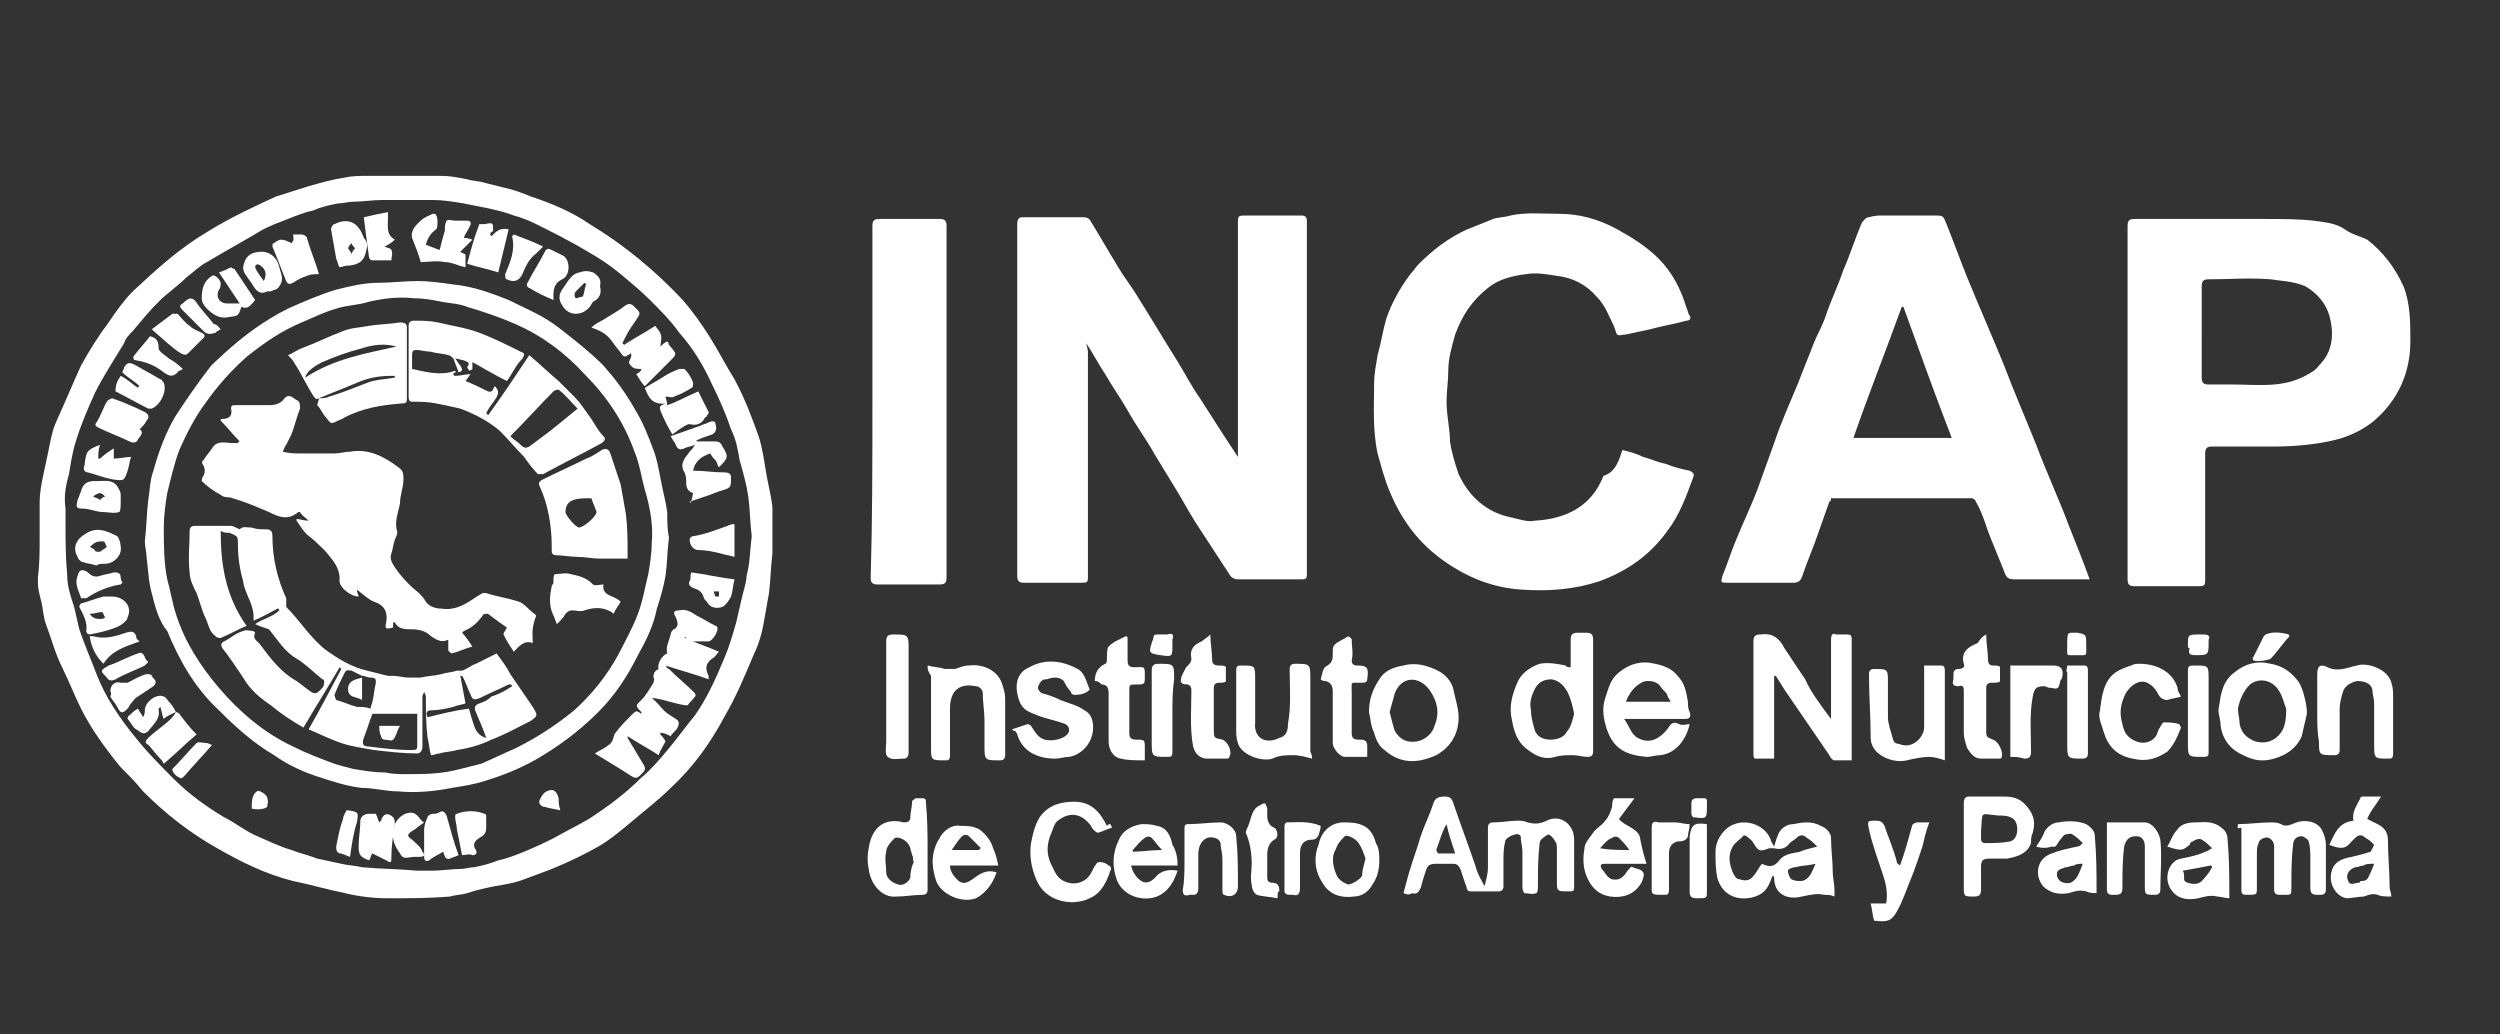 <?xml version="1.0" encoding="utf-8"?>
<!-- Generator: Adobe Illustrator 22.0.0, SVG Export Plug-In . SVG Version: 6.00 Build 0)  -->
<svg version="1.1" id="Layer_1" xmlns="http://www.w3.org/2000/svg" xmlns:xlink="http://www.w3.org/1999/xlink" x="0px" y="0px"
	 viewBox="0 0 145 60" style="enable-background:new 0 0 145 60;" xml:space="preserve">
<rect x="0" y="0" width="145" height="60" fill="#333333" stroke="none"/>
<style type="text/css">
	.st0{fill:#FFFFFF;}
</style>
<g>
	<path class="st0" d="M63.1,20.4c0,0.1,0,0.3,0,0.4c0,4.2,0,8.4,0,12.6c0,0.4,0,0.4-0.5,0.4c-1.1,0-2.2,0-3.2,0
		c-0.3,0-0.4-0.1-0.4-0.4c0-6.8,0-13.6,0-20.4c0-0.3,0.1-0.4,0.3-0.4c1.2,0,2.3,0,3.5,0c0.3,0,0.4,0.1,0.5,0.3
		c0.5,0.8,1,1.7,1.5,2.5c0.4,0.7,0.9,1.3,1.3,2c0.7,1.1,1.4,2.3,2.1,3.4c0.5,0.8,0.9,1.6,1.4,2.3c0.7,1.1,1.4,2.2,2.2,3.4
		c0-0.2,0-0.3,0-0.5c0-4.3,0-8.7,0-13c0-0.5,0-0.5,0.5-0.5c1.1,0,2.2,0,3.2,0c0.2,0,0.3,0.1,0.3,0.3c0,6.8,0,13.7,0,20.5
		c0,0.3-0.1,0.3-0.3,0.3c-1.2,0-2.5,0-3.7,0c-0.2,0-0.4-0.1-0.5-0.3c-0.6-0.9-1.1-1.7-1.7-2.6c-0.4-0.6-0.8-1.3-1.2-2
		c-0.5-0.8-0.9-1.5-1.4-2.3c-0.5-0.9-1.1-1.7-1.6-2.6c-0.4-0.7-0.9-1.4-1.3-2.1c-0.4-0.6-0.7-1.2-1.1-1.8
		C63.1,20.3,63.1,20.4,63.1,20.4z"/>
	<path class="st0" d="M106.1,29.1c-0.2,0.6-0.4,1.1-0.6,1.7c-0.3,0.9-0.7,1.8-1,2.7c-0.1,0.2-0.2,0.3-0.5,0.3c-1.3,0-2.6,0-3.8,0
		c-0.4,0-0.4,0-0.3-0.4c0.3-0.7,0.5-1.4,0.8-2.1c0.4-1,0.9-2,1.3-3.1c0.3-0.8,0.6-1.7,0.9-2.5c0.4-1.2,0.9-2.3,1.4-3.5
		c0.3-0.8,0.6-1.5,0.9-2.3c0.2-0.5,0.5-1,0.7-1.6c0.3-0.9,0.7-1.7,1-2.6c0.4-0.9,0.7-1.9,1.1-2.8c0.1-0.1,0.2-0.3,0.4-0.3
		c0.3-0.1,0.6-0.1,0.8-0.1c1,0,2,0,3,0c0.5,0,0.5,0,0.7,0.5c0.4,1,0.8,2.1,1.2,3.1c0.7,1.7,1.4,3.3,2.1,5c0.6,1.6,1.3,3.2,1.9,4.7
		c0.6,1.6,1.3,3.1,1.9,4.7c0.4,1,0.8,2,1.2,3.1c-0.1,0-0.2,0-0.4,0c-1.3,0-2.6,0-4,0c-0.3,0-0.4-0.1-0.5-0.3c-0.3-0.8-0.7-1.7-1-2.5
		c-0.2-0.6-0.4-1.2-0.7-1.7c0-0.1-0.2-0.2-0.2-0.2c-2.7,0-5.5,0-8.2,0C106.2,29.1,106.1,29.1,106.1,29.1z M113.2,25.4
		c-1-2.6-1.9-5.1-2.8-7.6c0,0-0.1,0-0.1,0c-0.9,2.5-1.9,5-2.8,7.6C109.4,25.4,111.2,25.4,113.2,25.4z"/>
	<path class="st0" d="M123.4,23.2c0-3.4,0-6.8,0-10.1c0-0.3,0.1-0.4,0.4-0.4c2.5,0,5.1,0,7.6,0c0.9,0,1.9,0,2.8,0.1
		c0.6,0.1,1.2,0.1,1.8,0.5c0.4,0.3,0.9,0.4,1.3,0.6c0.9,0.7,1.6,1.6,2.1,2.7c0.4,1,0.4,2.1,0.4,3.2c0,1.8-0.7,3.4-2.1,4.6
		c-0.6,0.5-1.4,0.9-2.2,1.1c-1.2,0.3-2.5,0.4-3.7,0.4c-1.2,0-2.3,0-3.5,0c-0.3,0-0.4,0.1-0.4,0.4c0,2.4,0,4.8,0,7.2
		c0,0.5,0,0.5-0.5,0.5c-1.2,0-2.4,0-3.6,0c-0.3,0-0.4-0.1-0.4-0.4C123.4,30,123.4,26.6,123.4,23.2z M127.7,19.3c0,0.9,0,1.8,0,2.6
		c0,0.3,0.1,0.4,0.4,0.4c0.5,0,1,0,1.4,0c1.3,0,2.7,0.2,4-0.4c0.4-0.2,0.8-0.4,1-0.7c0.8-0.8,0.9-1.8,0.6-2.9
		c-0.2-0.7-0.7-1.3-1.4-1.7c-0.7-0.3-1.4-0.3-2-0.4c-1.2-0.1-2.4,0-3.6,0c-0.3,0-0.4,0.1-0.4,0.4C127.7,17.6,127.7,18.4,127.7,19.3z
		"/>
	<path class="st0" d="M2.3,31.2c0-0.7,0-1.4,0-2.1c0-0.5,0.1-1,0.2-1.5c0.1-0.5,0.2-0.9,0.3-1.4c0.1-0.5,0.2-1.1,0.4-1.6
		c0.5-1.1,1-2.3,1.5-3.4c0.5-0.9,1-1.7,1.6-2.5c0.4-0.6,0.9-1.3,1.4-1.8c1.4-1.3,2.7-2.5,4.4-3.5c1.3-0.8,2.6-1.4,3.9-2
		c0.6-0.2,1.3-0.4,1.9-0.6c0.7-0.2,1.4-0.4,2.1-0.5c0.4-0.1,0.9-0.1,1.3-0.1c1.4,0,2.9,0,4.3,0c0.5,0,1,0.1,1.5,0.2
		c0.3,0.1,0.7,0.1,1,0.2c0.4,0.1,0.8,0.2,1.2,0.3c0.5,0.1,1,0.3,1.5,0.5c1.2,0.4,2.4,0.9,3.4,1.6c2,1.2,3.8,2.7,5.4,4.4
		c0.6,0.7,1.1,1.4,1.6,2.2c0.5,0.8,0.9,1.6,1.4,2.4c0.6,1.1,1,2.2,1.4,3.3c0.2,0.6,0.3,1.3,0.4,1.9c0.1,0.7,0.3,1.4,0.4,2.2
		c0,0.3,0,0.7,0,1c0,0.6,0,1.1,0,1.7c-0.1,0.8-0.1,1.5-0.2,2.3c-0.1,0.6-0.2,1.1-0.3,1.7c-0.1,0.6-0.3,1.3-0.6,1.9
		c-0.5,1.2-1,2.4-1.7,3.6c-0.8,1.5-1.8,2.9-3.1,4.1c-0.7,0.7-1.5,1.3-2.2,1.9c-0.6,0.5-1.3,1.1-2,1.5C34,49.5,33,50,32,50.4
		c-0.5,0.2-1.1,0.4-1.6,0.6c-0.5,0.2-1.1,0.3-1.7,0.4c-0.5,0.1-1,0.2-1.6,0.4c-0.3,0.1-0.7,0.1-1,0.2c-1.2,0.1-2.4,0.1-3.6,0.1
		c-0.8,0-1.7-0.1-2.5-0.3c-1-0.2-2-0.5-3-0.7c-1.6-0.4-3-1.1-4.4-1.9c-1.6-0.9-3-2-4.3-3.3C7.9,45.4,7.5,45,7,44.5
		c-0.9-1.1-1.7-2.2-2.3-3.4c-0.4-0.8-0.7-1.6-1.1-2.4c-0.4-0.8-0.6-1.6-0.9-2.4c-0.2-0.5-0.2-1-0.3-1.4c-0.1-0.4-0.2-0.7-0.2-1.1
		c0-0.1,0-0.2,0-0.3C2.3,32.7,2.3,31.9,2.3,31.2C2.3,31.2,2.3,31.2,2.3,31.2z M43.6,31.1c-0.1-0.8-0.1-1.6-0.2-2.3
		c-0.1-0.7-0.3-1.4-0.5-2.1c-0.1-0.6-0.2-1.2-0.5-1.8c-0.3-0.9-0.7-1.8-1.1-2.6c-0.5-1.1-1.1-2.1-1.9-3c-0.5-0.7-1.1-1.3-1.7-1.9
		c-0.5-0.5-1.1-1-1.7-1.5c-0.6-0.5-1.2-0.9-1.9-1.3c-1-0.6-2-1.1-3-1.6c-0.4-0.2-0.9-0.4-1.3-0.5c-0.5-0.2-1-0.3-1.4-0.4
		c-0.5-0.1-1-0.2-1.5-0.3c-0.6-0.1-1.2-0.2-1.8-0.2c-1,0-1.9,0-2.9,0c-0.6,0-1.2,0.1-1.7,0.1c-0.3,0-0.6,0.1-0.9,0.1
		c-0.5,0.1-1,0.2-1.4,0.4c-0.5,0.1-1,0.3-1.5,0.5c-0.5,0.2-1.1,0.4-1.6,0.7c-1,0.6-2.1,1.2-3.1,1.8c-0.4,0.2-0.8,0.6-1.2,0.9
		c-0.5,0.5-1.1,0.9-1.6,1.4c-0.5,0.5-1,1.1-1.5,1.7c-0.2,0.2-0.4,0.4-0.5,0.7c-0.6,1-1.2,1.9-1.7,2.9c-0.4,0.9-0.8,1.8-1.1,2.8
		c-0.2,0.6-0.3,1.3-0.4,1.9c-0.2,0.7-0.3,1.3-0.2,2c0,0.2,0,0.5,0,0.7c0,1.1,0,2.1,0.1,3.2c0,0.6,0.2,1.2,0.4,1.8
		c0.1,0.4,0.2,0.9,0.3,1.3c0.3,0.9,0.7,1.8,1,2.6c0.5,1.3,1.3,2.5,2.2,3.6c0.7,0.9,1.5,1.7,2.3,2.5c0.9,0.9,1.9,1.6,2.9,2.2
		c0.6,0.3,1.1,0.7,1.7,1c0.7,0.3,1.5,0.7,2.2,0.9c0.5,0.2,1,0.3,1.5,0.5c0.5,0.1,0.9,0.2,1.4,0.3c0.4,0.1,0.8,0.1,1.2,0.2
		c1.1,0.1,2.1,0.1,3.2,0.2c0.3,0,0.6,0,0.9,0c0.5,0,1.1-0.1,1.6-0.1c0.3,0,0.5-0.1,0.8-0.1c0.5-0.1,0.9-0.2,1.4-0.4
		c0.5-0.1,1-0.3,1.5-0.5c0.7-0.3,1.4-0.6,2.1-1c0.7-0.4,1.4-0.7,2.1-1.2c0.9-0.6,1.8-1.3,2.6-2.1c0.6-0.5,1.1-1.1,1.6-1.7
		c0.5-0.6,1-1.3,1.5-1.9c0.7-1,1.2-2.1,1.7-3.3c0.3-0.7,0.5-1.4,0.7-2.1c0.1-0.4,0.2-0.9,0.3-1.3c0.1-0.5,0.3-1,0.3-1.4
		C43.5,32.7,43.5,31.9,43.6,31.1z"/>
	<path class="st0" d="M94.1,26.1c0.4,0.1,0.8,0.2,1.2,0.4c0.4,0.1,0.8,0.3,1.3,0.4c0.5,0.2,0.9,0.3,1.4,0.4c0.2,0.1,0.3,0.2,0.2,0.4
		c-0.4,1.1-0.8,2.2-1.5,3.1c-1,1.4-2.3,2.3-3.9,2.9c-1.5,0.5-3,0.6-4.5,0.5c-1.7-0.1-3.2-0.7-4.6-1.7c-1.4-1-2.4-2.3-3.1-4
		c-0.3-0.7-0.5-1.5-0.7-2.2c-0.3-1.4-0.2-2.8-0.2-4.1c0-0.5,0.1-1,0.2-1.6c0.2-0.7,0.3-1.4,0.5-2.1c0.3-0.9,0.8-1.8,1.4-2.6
		c0.2-0.2,0.3-0.4,0.5-0.6c0.8-0.8,1.7-1.5,2.8-2c0.5-0.2,1-0.4,1.5-0.6c0.3-0.1,0.7-0.1,1-0.2c0.9-0.2,1.9-0.1,2.8-0.1
		c1.2,0,2.3,0.3,3.4,0.9c0.9,0.5,1.7,1,2.4,1.7c0.8,0.8,1.3,1.8,1.6,2.8c0.1,0.2,0.1,0.4,0.2,0.5c0.1,0.2,0,0.3-0.2,0.3
		c-0.7,0.2-1.4,0.3-2.1,0.5c-0.5,0.1-0.9,0.2-1.4,0.3c-0.2,0-0.4,0.1-0.5,0c-0.1-0.1-0.1-0.3-0.2-0.5c-0.3-0.6-0.5-1.2-1-1.7
		c-0.6-0.7-1.4-1.1-2.3-1.2c-0.6-0.1-1.2-0.2-1.8-0.1c-0.8,0.1-1.6,0.3-2.2,0.8c-0.9,0.7-1.5,1.6-1.9,2.7c-0.2,0.7-0.4,1.4-0.4,2.1
		c0,0.6-0.1,1.2-0.1,1.8c0,0.8,0.2,1.6,0.2,2.3c0.1,0.7,0.3,1.3,0.5,1.9c0.6,1.3,1.6,2.2,3,2.5c0.5,0.1,1,0.3,1.4,0.2
		c1.8-0.1,3.3-0.8,4-2.6C93.7,27.4,93.9,26.7,94.1,26.1z"/>
	<path class="st0" d="M50.6,23.3c0-3.4,0-6.8,0-10.2c0-0.3,0.1-0.4,0.4-0.4c1.2,0,2.4,0,3.5,0c0.3,0,0.4,0.1,0.4,0.4
		c0,6.8,0,13.6,0,20.4c0,0.3-0.1,0.4-0.4,0.4c-1.2,0-2.4,0-3.6,0c-0.3,0-0.4-0.1-0.4-0.4C50.6,30.1,50.6,26.7,50.6,23.3z"/>
	<path class="st0" d="M81.4,51.8c0.1-0.4,0.2-0.7,0.3-1.1c0.2-0.7,0.5-1.5,0.7-2.2c0.2-0.6,0.5-1.2,0.7-1.8c0.1-0.4,0.3-0.5,0.7-0.5
		c0.3,0,0.4,0.1,0.5,0.4c0.4,1.2,0.9,2.5,1.3,3.7c0.1,0.4,0.3,0.7,0.5,1.1c0.1-0.4,0.2-0.7,0.2-1.1c0-0.8,0-1.5,0-2.3
		c0-0.2,0.1-0.3,0.3-0.3c0.5,0,1-0.1,1.4-0.1c0.2,0,0.4,0,0.6,0.1c0.4,0.1,0.7,0.1,1.1-0.1c0.8-0.4,1.6,0.2,1.6,1.1
		c0,0.9,0,1.9,0,2.8c0,0.2-0.1,0.2-0.3,0.2c-0.7,0-0.7,0-0.7-0.6c0-0.6,0-1.2,0-1.8c0-0.2,0-0.4-0.1-0.5c-0.1-0.2-0.3-0.4-0.4-0.4
		c-0.2,0.1-0.5,0.3-0.5,0.5c-0.1,0.8-0.1,1.6-0.1,2.4c0,0.2,0,0.5-0.1,0.5c-0.2,0.1-0.5,0-0.7,0c0,0-0.1-0.2-0.1-0.3
		c0-0.7,0-1.4,0-2.1c0-0.3-0.1-0.6-0.1-0.9c0,0-0.1-0.1-0.1-0.1c-0.2-0.1-0.8,0.2-0.8,0.4c-0.1,0.4-0.1,0.8-0.1,1.2
		c0,0.5,0,0.9,0,1.4c0,0.2-0.1,0.3-0.3,0.3c-0.5,0-1.1,0-1.6,0c-0.3,0-0.2-0.3-0.3-0.4c-0.1-0.3-0.2-0.6-0.3-0.9
		c-0.1-0.2-0.2-0.3-0.4-0.3c-0.3,0-0.7,0-1,0c-0.4,0-0.5,0.1-0.6,0.4c-0.1,0.3-0.2,0.6-0.3,1c-0.1,0.2-0.2,0.4-0.5,0.3
		C81.8,51.9,81.6,51.9,81.4,51.8z M83.9,47.8C83.8,47.8,83.8,47.8,83.9,47.8c-0.3,0.5-0.4,1-0.6,1.5c0,0,0.1,0.2,0.1,0.2
		c0.3,0,0.7,0,1,0C84.2,48.9,84,48.3,83.9,47.8z"/>
	<path class="st0" d="M106.2,41.7c0-0.1,0-0.3,0-0.4c0-1.4,0-2.8,0-4.2c0-0.3,0.1-0.4,0.3-0.3c0.2,0,0.4,0,0.6,0
		c0.2,0,0.3,0,0.3,0.3c0,2.3,0,4.5,0,6.8c0,0,0,0.1,0,0.2c-0.3,0-0.7,0-1,0c-0.1,0-0.2-0.1-0.3-0.3c-0.9-1.3-1.7-2.5-2.6-3.8
		c-0.2-0.3-0.3-0.5-0.5-0.8c0,0-0.1,0-0.1,0c0,1.6,0,3.2,0,4.8c-0.4,0-0.7,0-1.1,0c-0.1,0-0.1-0.2-0.1-0.3c0-0.8,0-1.6,0-2.4
		c0-1.4,0-2.7,0-4.1c0-0.3,0.1-0.4,0.4-0.4c0.7-0.1,1.1,0.2,1.4,0.8c0.4,0.6,0.8,1.2,1.2,1.8C105,40.1,105.6,40.9,106.2,41.7
		C106.1,41.7,106.1,41.7,106.2,41.7z"/>
	<path class="st0" d="M91.1,38.7c0-0.5,0-1,0-1.6c0-0.3,0.1-0.4,0.4-0.4c0.2,0,0.3,0,0.5,0c0.3,0,0.4,0.1,0.4,0.4c0,2.2,0,4.4,0,6.5
		c0,0.2-0.1,0.3-0.3,0.3c-0.3,0-0.6-0.1-0.9-0.1c-0.3,0-0.7,0-1,0.1c-0.7,0.2-1.2-0.1-1.7-0.5c-0.5-0.4-0.7-1-0.8-1.6
		c-0.2-0.8,0-1.5,0.3-2.2c0.2-0.5,0.7-0.9,1.3-1.1c0.5-0.1,1,0,1.5,0.1C90.9,38.7,90.9,38.7,91.1,38.7z M91.3,41.4
		c-0.1-0.5-0.2-0.9-0.4-1.3c-0.2-0.3-0.4-0.6-0.9-0.7c-0.5,0-0.8,0.2-1,0.6c-0.2,0.4-0.3,0.8-0.2,1.2c0,0.4,0.1,0.7,0.2,1.1
		c0.1,0.4,0.5,0.6,0.9,0.6c0.4,0,0.8-0.1,1-0.5C91.1,42.2,91.2,41.8,91.3,41.4z"/>
	<path class="st0" d="M102.9,49.1c0.1-0.3,0.1-0.4,0.2-0.6c0.1-0.4,0.5-0.7,0.9-0.7c0.5-0.1,1.1-0.2,1.6,0.1
		c0.3,0.1,0.6,0.4,0.6,0.7c0,0.7,0.1,1.3,0.1,2c0,0.3,0.1,0.7,0.1,1c0,0.1,0,0.3,0,0.4c-0.2-0.1-0.4-0.1-0.6-0.1
		c-0.4-0.1-0.8,0-1.3,0.1c-0.8,0.2-1.6-0.1-1.6-1.1c0,0,0-0.1-0.1-0.1c-0.2,0.6-0.4,1-1,1.2c-0.9,0.3-1.9,0-2.2-1.1
		c-0.1-0.5-0.1-1-0.1-1.5c0-0.7,0.5-1.4,1.1-1.6c0.8-0.3,1.8,0.1,2.1,0.9C102.7,48.8,102.8,48.9,102.9,49.1z M105.4,49.1
		c-0.2-0.2-0.4-0.4-0.6-0.5c-0.2-0.2-0.4-0.2-0.6,0c-0.1,0.1-0.3,0.2-0.4,0.3c-0.2,0.3-0.5,0.4-0.9,0.3c-0.1,0-0.2,0-0.3,0
		c-0.5,0.2-0.6,0.2-0.9-0.3c-0.1-0.2-0.3-0.3-0.4-0.4c0,0-0.2-0.1-0.2,0c-0.2,0.2-0.5,0.4-0.6,0.6c-0.3,0.5-0.2,1,0,1.5
		c0.1,0.2,0.2,0.4,0.4,0.4c0.3,0.1,0.6,0.1,0.8-0.2c0.2-0.2,0.3-0.5,0.5-0.7c0.4,0.2,0.7,0.2,1-0.2c0.3-0.4,0.8-0.4,1.2-0.5
		C104.6,49.3,105,49.2,105.4,49.1z M105.3,50.1c-0.4,0.1-0.8,0.1-1.2,0.2c-0.1,0-0.4,0.1-0.4,0.2c0,0.2,0.1,0.4,0.2,0.5
		c0.2,0.1,0.4,0.1,0.6,0.1C105,51,105.1,50.5,105.3,50.1z"/>
	<path class="st0" d="M94.2,41.7c0.3,0.4,0.4,0.9,0.8,1.1c0.7,0.4,1.3,0,1.7-0.5c0.2-0.3,0.3-0.5,0.7-0.3c0.2,0.1,0.4,0,0.6,0
		c-0.2,0.9-0.8,1.7-1.7,1.8c-0.3,0-0.5,0.1-0.8,0.1c-1.1-0.1-1.9-0.4-2.3-1.6c-0.2-0.6-0.3-1.2-0.1-1.8c0.2-0.6,0.3-1.1,0.8-1.5
		c0.6-0.5,1.3-0.7,2.1-0.5c0.5,0.1,1,0.3,1.3,0.7c0.4,0.4,0.5,0.9,0.6,1.5c0,0.2,0,0.4,0.1,0.6c0.1,0.3,0,0.4-0.3,0.4
		c-1,0-2,0-2.9,0C94.6,41.7,94.4,41.7,94.2,41.7z M96.9,40.7c-0.1-0.2-0.2-0.3-0.2-0.4c-0.1-0.2-0.3-0.3-0.4-0.5
		c-0.2-0.3-0.8-0.4-1.1-0.2c-0.4,0.2-0.7,0.6-0.9,1.1C95.1,40.7,96,40.7,96.9,40.7z"/>
	<path class="st0" d="M58.7,42.3c0.3-0.1,0.6-0.2,0.9-0.3c0.1,0,0.2,0.1,0.2,0.1c0.2,0.3,0.4,0.7,0.8,0.8c0.4,0.1,1,0,1.3-0.3
		c0.2-0.2,0.1-0.5-0.1-0.6c-0.5-0.2-1.1-0.3-1.6-0.5c-0.5-0.2-0.9-0.3-1.1-0.9c-0.3-0.9-0.1-1.6,0.6-1.9c0.9-0.5,1.9-0.4,2.8,0.1
		c0.4,0.2,0.5,0.7,0.7,1.2c0,0-0.2,0.2-0.3,0.2c-0.2,0.1-0.4,0.1-0.6,0.1c-0.1,0-0.2-0.1-0.2-0.2c-0.2-0.2-0.3-0.4-0.4-0.6
		c-0.3-0.3-0.7-0.2-1-0.1c-0.1,0-0.2,0-0.3,0.1c-0.1,0.1-0.2,0.3-0.2,0.4c0,0.1,0.1,0.2,0.2,0.3c0.4,0.1,0.7,0.2,1.1,0.4
		c0.5,0.2,1,0.3,1.4,0.6c0.4,0.2,0.5,0.6,0.5,1c0,0.9-0.7,1.6-1.4,1.7c-0.3,0-0.5,0.1-0.8,0.1c-1,0-1.9-0.4-2.2-1.4
		c0-0.1-0.1-0.1-0.1-0.2C58.8,42.4,58.8,42.4,58.7,42.3z"/>
	<path class="st0" d="M79.4,41.3c0-0.7,0.2-1.3,0.6-1.9c0.3-0.5,0.8-0.7,1.4-0.8c0.7-0.2,1.4,0,2,0.3c0.4,0.2,0.8,0.6,0.9,1.1
		c0.1,0.5,0.3,1.1,0.3,1.6c0,0.9-0.4,1.7-1.3,2.2c-1.1,0.5-2.1,0.5-3-0.3c-0.3-0.2-0.5-0.6-0.6-1C79.5,42.1,79.5,41.7,79.4,41.3z
		 M80.6,41.3c0.1,0.4,0.2,0.8,0.3,1.1c0.3,0.5,0.7,0.7,1.3,0.6c0.5-0.1,0.9-0.5,1-0.9c0.3-0.7,0.2-1.4-0.3-2.1
		c-0.6-0.8-1.6-0.8-2,0.2C80.8,40.6,80.7,40.9,80.6,41.3z"/>
	<path class="st0" d="M133.8,41.4c-0.1,0.4-0.2,0.9-0.3,1.3c-0.3,0.7-0.9,1.1-1.6,1.3c-0.7,0.2-1.2,0.1-1.8-0.2
		c-0.7-0.3-1.2-0.9-1.3-1.7c0-0.4-0.2-0.8-0.1-1.1c0.1-0.7,0.2-1.5,0.9-2c0.6-0.5,1.3-0.7,2.1-0.5c0.6,0.1,1.1,0.4,1.5,0.9
		c0.2,0.2,0.3,0.5,0.4,0.8C133.7,40.6,133.8,40.9,133.8,41.4z M132.6,41.1c-0.1-0.2-0.2-0.7-0.4-1c-0.4-0.7-1.2-0.8-1.7-0.4
		c-0.4,0.4-0.6,0.9-0.7,1.4c0,0.3,0.1,0.6,0.1,0.9c0.1,0.5,0.4,0.8,0.9,1c0.4,0.1,0.8,0.1,1.2-0.2C132.5,42.4,132.6,41.9,132.6,41.1
		z"/>
	<path class="st0" d="M76.1,44c-0.4-0.1-0.7-0.2-1.1-0.2c-0.4,0-0.8,0-1.2,0.2c-0.6,0.2-1.8-0.2-2-0.9c-0.1-0.3-0.1-0.5-0.1-0.8
		c0-1.1,0-2.2,0-3.4c0-0.3,0.1-0.3,0.3-0.3c0.8,0,0.8,0,0.8,0.8c0,0.8,0,1.7,0,2.5c-0.1,0.9,0.6,1.3,1.4,0.9
		c0.4-0.1,0.5-0.4,0.5-0.8c0.2-1.1,0.1-2.1,0.1-3.2c0-0.2,0.1-0.3,0.3-0.3c0.9,0,0.9,0,0.9,0.9c0,1.4,0,2.8,0,4.2
		C76.1,43.8,76.1,43.9,76.1,44z"/>
	<path class="st0" d="M134.4,41.3c0-0.7,0-1.5,0-2.2c0-0.5,0.2-0.6,0.6-0.4c0.6,0.3,1.2,0,1.7-0.1c0.6-0.2,1.8,0.2,2,1
		c0.1,0.3,0.1,0.5,0.1,0.8c0,1.1,0,2.2,0,3.3c0,0.3-0.1,0.3-0.3,0.3c-0.8,0-0.8,0-0.8-0.9c0-0.8,0-1.5,0-2.3c0-0.3-0.1-0.5-0.1-0.8
		c-0.1-0.4-0.5-0.5-0.9-0.5c-0.4,0.1-0.7,0.3-0.8,0.6c-0.1,0.3-0.2,0.7-0.2,1c0,0.8,0,1.6,0,2.4c0,0.2-0.1,0.3-0.3,0.3
		c-0.9,0-0.9,0-0.9-0.8C134.4,42.5,134.4,41.9,134.4,41.3z"/>
	<path class="st0" d="M53.8,38.6c0.4,0.1,0.7,0.1,1,0.2c0.2,0,0.4,0,0.6,0c0.3-0.1,0.5-0.2,0.8-0.2c0.7-0.1,1.6,0.2,1.9,1
		c0.1,0.3,0.2,0.6,0.2,0.9c0,1.1,0,2.2,0,3.3c0,0.2-0.1,0.3-0.3,0.3c-0.9,0-0.9,0-0.9-0.9c0-0.5,0-0.9,0-1.4c0-0.5-0.1-1.1-0.1-1.6
		c0-0.2-0.2-0.4-0.4-0.4c-1-0.2-1.5,0.3-1.5,1.3c0,0.9,0,1.8,0,2.7c0,0.3-0.1,0.3-0.3,0.3c-0.8,0-0.8,0-0.8-0.8c0-1.4,0-2.7,0-4.1
		C53.8,38.9,53.8,38.8,53.8,38.6z"/>
	<path class="st0" d="M111.6,38.6c0.4,0,0.7,0,1,0c0.2,0,0.2,0.2,0.2,0.3c0,1,0,1.9,0,2.9c0,0.6,0,1.2,0,1.9c0,0.1,0,0.2,0,0.4
		c-0.3-0.1-0.6-0.2-0.9-0.2c-0.4,0-0.9,0.1-1.3,0.2c-0.8,0.2-2.1-0.3-2.1-1.3c0-1.2-0.1-2.5-0.1-3.7c0-0.2,0.1-0.3,0.3-0.3
		c0.8,0,0.8,0,0.8,0.8c0,0.7,0,1.3,0,2c0,0.4,0.2,0.9,0.3,1.3c0.1,0.3,0.3,0.2,0.5,0.3c0.7,0.2,1.3-0.5,1.3-1c0-1,0-1.9,0-2.9
		C111.6,38.9,111.6,38.8,111.6,38.6z"/>
	<path class="st0" d="M129.8,47.8c0.6,0,1.3-0.1,1.9-0.1c0.2,0,0.4,0,0.6,0.1c0.3,0.2,0.6,0,0.9-0.1c0.6-0.2,1.3,0,1.5,0.5
		c0.1,0.2,0.2,0.5,0.2,0.8c0,0.9,0,1.8,0,2.6c0,0.2-0.1,0.3-0.3,0.3c-0.1,0-0.2,0-0.2,0c-0.3,0-0.4-0.1-0.4-0.4c0-0.6,0-1.2,0-1.7
		c0-0.3,0-0.7-0.1-1c0-0.1-0.3-0.3-0.4-0.3c-0.3,0-0.5,0.2-0.5,0.5c-0.1,0.8-0.1,1.7-0.1,2.5c0,0.4,0,0.4-0.4,0.4
		c-0.1,0-0.2,0-0.3,0c-0.2,0-0.3-0.1-0.3-0.3c0-0.8,0-1.6,0-2.5c0-0.2-0.1-0.4-0.3-0.5c-0.2-0.1-0.6,0.1-0.6,0.3
		c-0.1,0.2-0.1,0.4-0.1,0.6c0,0.7,0,1.3,0,2c0,0.4,0,0.4-0.6,0.4c-0.3,0-0.3-0.1-0.3-0.4c0-1.2,0-2.3,0-3.5
		C129.7,48.1,129.8,48,129.8,47.8z"/>
	<path class="st0" d="M126.5,40.4c-0.3,0.1-0.5,0.1-0.8,0.2c-0.2,0-0.4-0.1-0.5-0.3c-0.1-0.2-0.3-0.5-0.5-0.6
		c-0.5-0.4-1.1,0-1.4,0.5c-0.3,0.6-0.4,1.1-0.2,1.8c0.1,0.5,0.3,0.8,0.8,1c0.5,0.2,1,0,1.2-0.4c0-0.1,0.1-0.2,0.1-0.3
		c0.1-0.1,0.2-0.4,0.3-0.4c0.3,0,0.6,0,0.9,0.1c0,0,0.1,0.2,0.1,0.2c-0.2,0.5-0.4,1-0.8,1.4c-0.6,0.4-1.2,0.6-2,0.4
		c-0.6-0.1-1.1-0.4-1.4-0.9c-0.2-0.3-0.3-0.7-0.4-1c-0.1-0.3-0.2-0.6-0.1-0.9c0.1-0.8,0.2-1.7,0.9-2.2c0.3-0.2,0.6-0.3,0.9-0.4
		c0.2-0.1,0.3-0.1,0.5-0.1c0.9,0,1.9,0.4,2.2,1.4C126.3,40.1,126.4,40.2,126.5,40.4z"/>
	<path class="st0" d="M137.7,49c-0.2-0.2-0.3-0.3-0.5-0.4c-0.2-0.2-0.4-0.2-0.6,0c-0.1,0.1-0.2,0.2-0.3,0.3
		c-0.3,0.4-0.7,0.3-1.2,0.1c0.3-0.6,0.5-1.3,1.4-1.4c-0.1-0.5,0.2-0.9,0.4-1.3c0-0.1,0.1-0.1,0.2-0.1c0.3,0,0.6,0,1,0
		c-0.3,0.5-0.6,0.8-0.8,1.3c0.2,0.1,0.4,0.2,0.6,0.3c0.4,0.2,0.6,0.5,0.6,0.9c0,0.9,0.1,1.9,0.1,2.8c0,0.1,0.1,0.3,0.1,0.5
		c-0.3,0-0.6,0-0.8-0.1c-0.3-0.1-0.5,0-0.8,0.1c-0.3,0-0.7,0.1-1,0.1c-0.6-0.1-1-0.8-0.9-1.4c0.1-0.7,0.6-0.9,1.2-1
		c0.4-0.1,0.8-0.2,1.1-0.3C137.6,49.2,137.6,49.2,137.7,49z M137.7,50.1c-0.3,0-0.5,0-0.6,0.1c-0.2,0-0.3,0.1-0.5,0.1
		c-0.3,0.1-0.6,0.4-0.4,0.8c0.1,0.3,0.4,0.1,0.6,0.1c0.1,0,0.1-0.1,0.1-0.1c0.2,0,0.4,0,0.5-0.3C137.5,50.6,137.6,50.4,137.7,50.1z"
		/>
	<path class="st0" d="M113.9,49.1c0-0.8,0-1.6,0-2.5c0-0.3,0.1-0.4,0.3-0.4c0.6,0,1.2,0,1.9,0c0.4,0,0.9,0,1.3,0.4
		c0.5,0.5,0.7,1,0.5,1.7c-0.1,0.2-0.1,0.4-0.1,0.6c-0.2,0.6-0.8,0.8-1.4,0.9c-0.3,0-0.7,0-1,0c-0.4,0-0.5,0.1-0.5,0.5
		c0,0.4,0,0.9,0,1.3c0,0.3-0.1,0.4-0.4,0.4c-0.6,0-0.6,0-0.6-0.6C113.9,50.6,113.9,49.9,113.9,49.1z M114.9,48.2c0,0.1,0,0.3,0,0.5
		c0,0.1,0.1,0.2,0.2,0.2c0.5,0,1,0,1.5-0.1c0.3-0.1,0.4-0.4,0.4-0.7c0-0.3-0.1-0.6-0.4-0.7c-0.2-0.1-0.5-0.1-0.7-0.1
		C114.8,47.2,115,47,114.9,48.2z"/>
	<path class="st0" d="M64.5,48c-0.3,0.1-0.5,0.2-0.8,0.3c-0.1,0-0.2-0.1-0.3-0.2c-0.1-0.1-0.1-0.2-0.2-0.3c-0.5-0.6-1.1-0.7-1.7-0.3
		c-0.4,0.2-0.4,0.6-0.6,1c-0.2,0.6-0.2,1.1,0.1,1.7c0.2,0.4,0.3,0.7,0.7,0.9c0.6,0.3,1.3,0.1,1.6-0.5c0.1-0.2,0.2-0.4,0.3-0.5
		c0-0.1,0.2-0.1,0.2-0.1c0.2,0,0.4,0.1,0.5,0.2c0.1,0,0.2,0.2,0.1,0.3c-0.2,0.6-0.5,1.3-1.2,1.6c-1,0.5-2.6,0.2-3.1-1.1
		c-0.3-0.7-0.4-1.4-0.3-2.1c0.1-0.5,0.2-1,0.5-1.5c0.5-0.7,1.2-0.9,2-0.9c1,0,1.5,0.6,1.9,1.4C64.4,47.7,64.4,47.8,64.5,48z"/>
	<path class="st0" d="M93.6,46.3c0.4,0,0.8,0,1.2,0c-0.3,0.4-0.6,0.8-0.9,1.2c0.3,0.4,1,0.5,1.2,1c0.1,0.5,0.2,1,0.4,1.6
		c-0.2,0-0.3,0-0.4,0c-0.7,0-1.3,0-2,0c-0.3,0-0.3,0.1-0.2,0.3c0.2,0.2,0.3,0.5,0.6,0.6c0.5,0.1,0.7-0.2,0.9-0.5
		c0.1-0.1,0.2-0.3,0.3-0.2c0.2,0.1,0.5,0.1,0.6,0.3c0.1,0.1,0,0.4-0.1,0.6c-0.4,0.7-1.1,0.9-1.8,0.8c-0.6-0.1-1-0.4-1.3-1
		c-0.3-0.6-0.3-1.2-0.2-1.8c0-0.3,0.3-0.6,0.5-0.9c0.2-0.3,0.5-0.4,0.7-0.7c0.2-0.2,0.3-0.5,0.4-0.8C93.5,46.7,93.5,46.5,93.6,46.3z
		 M92.8,49.2C92.8,49.2,92.8,49.3,92.8,49.2c0.6,0.1,1.1,0.1,1.7,0.1c-0.2-0.3-0.4-0.5-0.6-0.7c-0.1-0.1-0.3-0.1-0.4,0
		C93.2,48.7,93,49,92.8,49.2z"/>
	<path class="st0" d="M53.8,49.5c0,0.7,0,1.4,0,2.1c0,0.2-0.1,0.3-0.3,0.3c-0.5,0-1,0.1-1.5,0.1c-0.9,0.1-1.5-0.8-1.6-1.5
		c-0.1-0.5-0.1-0.9,0-1.4c0.1-0.6,0.4-1.2,1-1.4c0.3-0.1,0.7-0.1,1,0c0.3,0,0.4-0.1,0.4-0.3c0-0.3,0.1-0.6,0.1-0.9
		c0-0.1,0.1-0.1,0.2-0.2c0.1,0,0.2,0,0.4,0c0.2,0,0.2,0.1,0.2,0.2C53.8,47.5,53.8,48.5,53.8,49.5C53.9,49.5,53.8,49.5,53.8,49.5z
		 M53,50C52.9,49.9,52.9,49.9,53,50c-0.1-0.2,0-0.3-0.1-0.4c0-0.1-0.1-0.3-0.1-0.4c-0.1-0.4-0.6-0.7-0.9-0.6
		c-0.2,0.2-0.5,0.5-0.5,0.8c-0.1,0.4,0,0.8,0,1.2c0,0.3,0.3,0.6,0.7,0.7c0.2,0.1,0.6-0.1,0.7-0.4C52.8,50.5,52.9,50.2,53,50z"/>
	<path class="st0" d="M70.2,36.8c0,0.5,0.1,1,0.1,1.4c0,0.3,0.1,0.4,0.4,0.4c0.1,0,0.4,0,0.4,0.1c0,0.3,0,0.5,0,0.8
		c0,0.1-0.3,0.1-0.4,0.1c-0.2,0-0.3,0.1-0.3,0.3c0,0.8,0,1.6,0,2.4c0,0.5,0,0.5,0.5,0.6c0.3,0.1,0.6,0.7,0.4,1
		c0,0.1-0.1,0.1-0.2,0.1c-0.4,0-0.7,0-1.1,0c-0.4,0-0.7-0.3-0.8-0.7c-0.2-1.1-0.1-2.2-0.1-3.2c0-0.2,0-0.3-0.2-0.4
		c-0.1,0-0.5,0-0.4-0.3c0-0.2,0.2-0.5,0.3-0.7c0.2-0.2,0.3-0.3,0.3-0.5c-0.1-0.5,0.1-0.8,0.6-1C69.8,37.1,70,37,70.2,36.8z"/>
	<path class="st0" d="M115.2,36.8c0,0.5,0.1,1,0.1,1.4c0,0.3,0.1,0.4,0.3,0.4c0.1,0,0.4,0,0.4,0.1c0,0.3,0,0.5,0,0.8
		c0,0.1-0.3,0.1-0.5,0.1c-0.2,0-0.3,0.1-0.3,0.3c0,0.9,0,1.7,0,2.6c0,0.3,0.2,0.3,0.4,0.4c0.3,0.1,0.6,0.7,0.5,1
		c0,0.1-0.1,0.1-0.2,0.1c-0.3,0-0.7,0-1,0c-0.4,0-0.6-0.3-0.8-0.6c-0.1-0.3-0.2-0.6-0.2-0.9c0-0.8,0-1.6,0-2.4c0-0.2,0-0.4-0.3-0.3
		c-0.3,0-0.4-0.1-0.3-0.4c0-0.1,0-0.2,0-0.3c0-0.2,0.1-0.3,0.3-0.3c0.2,0,0.4-0.1,0.3-0.3c-0.2-0.7,0.3-1,0.8-1.2
		C114.9,37,115,36.9,115.2,36.8z"/>
	<path class="st0" d="M125.7,49.1c0.2-0.3,0.3-0.7,0.6-1c0.2-0.3,0.6-0.4,1-0.4c0.5,0,0.9-0.1,1.4,0.2c0.3,0.2,0.5,0.4,0.5,0.8
		c0.1,1.1,0.1,2.1,0.1,3.2c0,0,0,0.1,0,0.2c-0.2,0-0.5-0.1-0.7-0.1c-0.4-0.1-0.7,0-1.1,0.1c-0.5,0.1-1.1,0.1-1.5-0.4
		c-0.6-0.7-0.2-1.8,0.5-1.9c0.5-0.1,1-0.2,1.4-0.4c0.1,0,0.2-0.1,0.4-0.2c-0.2-0.2-0.4-0.4-0.6-0.5c-0.1-0.1-0.4,0-0.5,0.1
		c-0.1,0-0.2,0.1-0.2,0.2C126.6,49.3,126.6,49.4,125.7,49.1z M128.3,50.3c0,0,0-0.1-0.1-0.1c-0.5,0.1-1,0.2-1.6,0.3
		c0.2,0.3-0.1,0.6,0.3,0.7c0.3,0.1,0.6,0.1,0.8-0.1C128,50.8,128.2,50.5,128.3,50.3z"/>
	<path class="st0" d="M79.3,43.9c-0.5,0-0.9,0-1.3,0c-0.3,0-0.7-0.5-0.7-0.8c0-1,0-2,0-3c0-0.3-0.1-0.5-0.4-0.6
		c-0.1,0-0.2,0-0.3-0.1c0.1-0.3,0.1-0.7,0.4-0.8c0.3-0.2,0.3-0.4,0.3-0.7c0-0.2,0-0.4,0.1-0.5c0.2-0.2,0.5-0.3,0.8-0.5
		c0,0,0.2,0.1,0.2,0.2c0,0.4,0.1,0.8,0,1.2c0,0.2,0.1,0.3,0.3,0.3c0.6,0,0.7,0.1,0.6,0.8c0,0.2-0.2,0.2-0.4,0.2
		c-0.6,0-0.5-0.1-0.5,0.6c0,0.8,0,1.5,0,2.3c0,0.3,0.1,0.4,0.4,0.4c0,0,0.1,0,0.1,0c0.3,0,0.4,0.1,0.4,0.4
		C79.3,43.5,79.3,43.7,79.3,43.9z"/>
	<path class="st0" d="M118.1,49.1c0.2-0.3,0.4-0.6,0.5-0.9c0.2-0.3,0.5-0.5,0.8-0.5c0.5-0.1,1.1-0.1,1.6,0.1
		c0.3,0.2,0.5,0.4,0.5,0.7c0.1,1.1,0.1,2.2,0.1,3.2c0,0,0,0.1,0,0.1c-0.2,0-0.4,0-0.6-0.1c-0.4-0.1-0.7,0-1,0.1
		c-0.6,0.1-1.1,0-1.5-0.4c-0.5-0.6-0.4-1.6,0.5-1.9c0.5-0.2,1-0.3,1.5-0.4c0.1,0,0.2-0.1,0.3-0.2c-0.2-0.2-0.4-0.4-0.6-0.5
		c-0.1-0.1-0.3,0-0.4,0c-0.1,0-0.2,0.2-0.3,0.3c-0.2,0.2-0.2,0.5-0.5,0.4C118.7,49.2,118.4,49.2,118.1,49.1z M120.8,50.1
		c-0.2,0-0.4,0-0.5,0.1c-0.2,0-0.3,0.1-0.5,0.1c-0.2,0.1-0.5,0.1-0.5,0.4c0,0.4,0.4,0.6,0.8,0.5C120.5,51,120.6,50.6,120.8,50.1z"/>
	<path class="st0" d="M68.3,50.2c-0.9,0-1.8,0-2.7,0c0.1,0.4,0.3,0.7,0.6,0.9c0.3,0.2,0.6,0,0.8-0.2c0.3-0.4,0.8-0.5,1.3-0.4
		c-0.2,0.6-0.5,1.2-1.2,1.5c-0.8,0.3-1.9,0-2.3-0.9c-0.3-0.8-0.3-1.6,0.1-2.4c0.2-0.5,0.7-0.8,1.3-0.9c0.3,0,0.6,0,0.9,0.1
		c0.6,0.1,0.8,0.6,0.9,1.1C68.2,49.3,68.3,49.7,68.3,50.2z M67.4,49.3c-0.3-0.3-0.4-0.5-0.6-0.7c-0.1-0.1-0.3-0.1-0.4,0
		c-0.3,0.2-0.5,0.5-0.7,0.7c0,0,0,0.1,0,0.1C66.2,49.4,66.8,49.3,67.4,49.3z"/>
	<path class="st0" d="M57.9,50.2c-0.9,0-1.8,0-2.8,0c0,0.4,0.3,0.7,0.5,0.9c0.3,0.2,0.5,0.1,0.8-0.1c0.4-0.3,0.8-0.6,1.4-0.4
		c-0.2,0.6-0.6,1.2-1.2,1.5c-0.8,0.3-2-0.2-2.3-1c-0.3-0.9-0.3-1.7,0.2-2.5c0.2-0.4,0.7-0.8,1.2-0.7c0.4,0,0.7,0,1.1,0.2
		c0.4,0.3,0.7,0.7,0.8,1.1C57.7,49.4,57.8,49.7,57.9,50.2z M56.8,49.3c0,0,0-0.1,0.1-0.1c-0.2-0.2-0.5-0.5-0.7-0.7
		c-0.1-0.1-0.3-0.1-0.4,0c-0.2,0.2-0.4,0.5-0.6,0.8C55.7,49.3,56.2,49.3,56.8,49.3z"/>
	<path class="st0" d="M63.5,39.5c0-0.5,0.2-0.8,0.6-1c0.1,0,0.1-0.2,0.1-0.3c0-0.2,0-0.6,0.1-0.7c0.3-0.3,0.6-0.4,1-0.6
		c0,0,0.1,0,0.1,0.1c0,0.5,0,0.9,0,1.3c0,0.3,0.1,0.4,0.4,0.4c0.6,0,0.6-0.1,0.6,0.5c0,0.5,0,0.5-0.5,0.5c-0.4,0-0.4,0-0.4,0.4
		c0,0.8,0,1.6,0,2.4c0,0.3,0.1,0.4,0.4,0.4c0.5,0,0.5,0,0.5,0.5c0,0.2,0,0.4,0,0.7c-0.5,0-1,0-1.4-0.1c-0.5-0.1-0.7-0.6-0.7-1
		c0-0.9,0-1.8,0-2.8c0-0.3-0.1-0.5-0.4-0.5C63.7,39.5,63.6,39.5,63.5,39.5z"/>
	<path class="st0" d="M110.2,50.2c0.3-0.8,0.5-1.6,0.7-2.3c0-0.1,0.2-0.2,0.3-0.2c0.2,0,0.4,0,0.7,0c-0.2,0.5-0.3,1-0.4,1.4
		c-0.2,0.6-0.4,1.2-0.6,1.7c-0.3,0.7-0.5,1.4-0.9,2.1c-0.3,0.5-0.5,0.6-1.3,0.5c-0.1-0.3-0.1-0.6-0.2-1c0.4,0,0.6,0,0.9,0
		c0.1-0.6,0-1.1-0.2-1.7c-0.3-0.9-0.6-1.7-0.8-2.6c-0.1-0.5-0.1-0.5,0.4-0.5c0.3,0,0.4,0.1,0.5,0.3c0.2,0.6,0.5,1.3,0.7,2
		C110,50.1,110.1,50.1,110.2,50.2z"/>
	<path class="st0" d="M52.7,40.3c0,1.1,0,2.2,0,3.3c0,0.3-0.1,0.4-0.3,0.4c-0.3,0-0.7,0.1-0.9-0.1c-0.2-0.1-0.1-0.6-0.1-0.9
		c0-1.9,0-3.9,0-5.8c0-0.3,0.1-0.4,0.4-0.4c0.9,0,0.9,0,0.9,0.9C52.7,38.6,52.7,39.4,52.7,40.3C52.7,40.3,52.7,40.3,52.7,40.3z"/>
	<path class="st0" d="M80,49.9c0,0.5-0.1,1-0.4,1.4C79.4,51.7,79,52,78.5,52c-0.7,0.1-1.4-0.1-1.8-0.8c-0.4-0.6-0.5-1.3-0.3-2
		c0.1-0.2,0.1-0.4,0.2-0.6c0.2-0.5,0.7-0.9,1.3-0.9c0.4,0,0.8,0,1.2,0.2c0.4,0.2,0.6,0.6,0.7,1C80,49.2,80,49.6,80,49.9z M79.2,49.8
		c-0.1-0.3-0.2-0.6-0.4-0.9c-0.2-0.3-0.7-0.5-0.8-0.4c-0.2,0.2-0.4,0.4-0.5,0.7c-0.3,0.5-0.2,1,0,1.5c0.1,0.3,0.4,0.5,0.7,0.6
		c0.2,0,0.7-0.3,0.8-0.5C79,50.5,79.1,50.2,79.2,49.8z"/>
	<path class="st0" d="M122.2,47.7c0.8,0,1.5,0,2.2,0c0.4,0,0.8,0.5,0.9,1c0.1,1,0,2,0,2.9c0,0.2-0.1,0.3-0.3,0.3
		c-0.6,0-0.6,0-0.6-0.6c0-0.7,0-1.5,0-2.2c0-0.4-0.2-0.6-0.5-0.6c-0.4,0-0.6,0.2-0.7,0.6c-0.1,0.8-0.1,1.6-0.1,2.4
		c0,0.3-0.1,0.4-0.4,0.4c-0.1,0-0.2,0-0.2,0c-0.2,0-0.3-0.1-0.3-0.3c0-0.9,0-1.8,0-2.7C122.2,48.6,122.2,48.2,122.2,47.7z"/>
	<path class="st0" d="M68.7,49.9c0-0.6,0-1.2,0-1.8c0-0.2,0-0.3,0.2-0.3c0.6,0,1.3-0.1,1.9-0.1c0.4,0,0.9,0.4,0.9,0.8
		c0.1,1,0.1,1.9,0.1,2.9c0,0.5-0.4,0.7-0.8,0.5c-0.1,0-0.1-0.2-0.1-0.3c0-0.6,0-1.2,0-1.8c0-0.3-0.1-0.6-0.1-0.8
		c0-0.4-0.5-0.5-0.8-0.4c-0.4,0.2-0.5,0.6-0.5,1c0,0.6,0,1.3,0,1.9c0,0.3-0.1,0.4-0.3,0.4c-0.1,0-0.1,0-0.2,0
		c-0.3,0.1-0.4,0-0.4-0.3C68.7,51.1,68.7,50.5,68.7,49.9z"/>
	<path class="st0" d="M116.6,43.9c0-1.8,0-3.5,0-5.3c0.2,0,0.4,0,0.6,0c0.6,0,1.3,0,1.9,0c0.5,0,0.6,0.3,0.5,0.7
		c0,0.1-0.1,0.1-0.1,0.2c-0.1,0.4-0.1,0.5-0.5,0.4c-0.1,0-0.2,0-0.4-0.1c-0.5,0-0.6,0.1-0.7,0.6c-0.2,1.1-0.1,2.1-0.1,3.2
		c0,0.3-0.1,0.4-0.4,0.4C117.1,43.9,116.9,43.9,116.6,43.9z"/>
	<path class="st0" d="M68,41.3c0,0.8,0,1.6,0,2.3c0,0.3-0.1,0.3-0.3,0.3c-0.9,0-0.9,0-0.9-0.9c0-1.4,0-2.8,0-4.1
		c0-0.3,0.1-0.4,0.4-0.4c0.9,0,0.9,0,0.9,0.9C68,40.1,68,40.7,68,41.3C68,41.3,68,41.3,68,41.3z"/>
	<path class="st0" d="M74.1,52.1c-0.5-0.1-0.9-0.1-1.2-0.2c-0.2-0.1-0.3-0.4-0.3-0.6c-0.1-0.4,0-0.8,0-1.2c0-0.6-0.1-1.2-0.3-1.7
		c-0.1-0.1,0-0.3,0.1-0.5c0.2-0.5,0.2-1,0.7-1.2c0.1-0.1,0.2-0.1,0.3-0.1c0,0.1,0.1,0.2,0.1,0.3c0,0.1,0,0.2,0,0.4
		c0,0.3,0.1,0.6,0.4,0.7c0.2,0.1,0.3,0.6,0,0.7c-0.3,0.2-0.4,0.5-0.4,0.9c0,0.4,0,0.9,0,1.3c0,0.2,0.1,0.3,0.3,0.3
		c0.4,0,0.4,0.3,0.4,0.5C74.1,51.7,74.1,51.8,74.1,52.1z"/>
	<path class="st0" d="M128.1,41.3c0,0.8,0,1.5,0,2.3c0,0.2,0,0.3-0.3,0.3c-0.9,0-0.9,0-0.9-0.8c0-1.4,0-2.8,0-4.2
		c0-0.3,0.1-0.3,0.4-0.3c0.8,0,0.8,0,0.8,0.8C128.1,40,128.1,40.7,128.1,41.3z"/>
	<path class="st0" d="M119.9,38.6c0.3,0,0.7,0,1,0c0.2,0,0.2,0.2,0.2,0.3c0,1,0,1.9,0,2.9c0,0.6,0,1.3,0,1.9c0,0.2-0.1,0.3-0.3,0.3
		c-0.9,0-0.9,0-0.9-0.9c0-1.4,0-2.7,0-4.1C119.8,38.9,119.9,38.8,119.9,38.6z"/>
	<path class="st0" d="M98,47.8c0,0.3-0.1,0.5-0.1,0.7c-0.1,0.3-0.4,0.3-0.6,0.3c-0.4,0.1-0.5,0.4-0.5,0.7c0,0.7,0,1.4,0,2.1
		c0,0.3-0.1,0.3-0.3,0.3c-0.8,0-0.7,0-0.7-0.7c0-1.1,0-2.1,0-3.2c0-0.3,0.1-0.4,0.4-0.3c0.3,0,0.7,0,1,0
		C97.4,47.7,97.7,47.8,98,47.8z"/>
	<path class="st0" d="M76.6,47.9c0,0.2-0.1,0.4-0.1,0.5c-0.1,0.2-0.2,0.3-0.4,0.3c-0.5,0-0.7,0.3-0.7,0.8c0,0.7,0,1.3,0,2
		c0,0.3-0.1,0.5-0.4,0.4c-0.1,0-0.2,0-0.2,0c-0.2,0-0.3-0.1-0.3-0.2c0-1.3,0-2.5,0-3.8c0-0.1,0.1-0.2,0.1-0.2
		C75.2,47.7,75.9,47.6,76.6,47.9C76.6,47.9,76.6,47.9,76.6,47.9z"/>
	<path class="st0" d="M99,47.8c0,0.2,0,0.5,0,0.7c0,1.1,0,2.1,0,3.2c0,0.4,0,0.4-0.6,0.4c-0.3,0-0.4-0.1-0.4-0.4c0-1.1,0-2.1,0-3.2
		C98.1,47.8,98.3,47.7,99,47.8z"/>
	<path class="st0" d="M132.8,36.9c-0.4,0.4-0.7,0.9-1.1,1.3c-0.1,0.1-0.9,0.2-1,0.1c0,0-0.1-0.1,0-0.2c0.2-0.4,0.4-0.8,0.6-1.2
		c0,0,0.1-0.1,0.1-0.1c0.5-0.2,0.9-0.1,1.4,0C132.7,36.8,132.7,36.8,132.8,36.9z"/>
	<path class="st0" d="M68,37.4c0,0.7,0,0.7-0.7,0.6c-0.6-0.1-0.7-0.1-0.5-0.7c0-0.1,0.1-0.2,0.1-0.3c0-0.2,0.1-0.2,0.3-0.2
		c0.2,0,0.4,0,0.5,0c0.3-0.1,0.4,0,0.3,0.3C68,37.1,68,37.3,68,37.4z"/>
	<path class="st0" d="M121,37.4c0,0.7,0.1,0.6-0.6,0.6c-0.6,0-0.5,0.1-0.5-0.6c0-0.8,0-0.7,0.6-0.7C121,36.8,121,36.8,121,37.4z"/>
	<path class="st0" d="M126.9,37.4c0-0.6,0-0.6,0.7-0.6c0.1,0,0.1,0,0.2,0c0.3,0,0.4,0.1,0.3,0.3c0,0,0,0.1,0,0.1
		c0,0.8,0,0.8-0.8,0.8c-0.3,0-0.4-0.1-0.3-0.4C126.9,37.6,126.9,37.5,126.9,37.4z"/>
	<path class="st0" d="M98.1,46.8c0-0.1,0-0.2,0-0.2c0-0.2,0.1-0.3,0.3-0.3c0.7,0,0.6-0.1,0.6,0.6c0,0.2,0,0.4-0.1,0.5
		c-0.2,0.1-0.5,0-0.7,0c0,0-0.1-0.1-0.1-0.2C98.1,47.1,98.1,46.9,98.1,46.8C98.1,46.8,98.1,46.8,98.1,46.8z"/>
	<path class="st0" d="M38.8,31.2c-0.1,0.7-0.1,1.5-0.2,2.2c-0.1,0.6-0.3,1.3-0.5,1.9c-0.2,1-0.6,1.8-1.1,2.7
		c-0.6,1.2-1.3,2.3-2.3,3.3c-1.1,1.1-2.3,2-3.7,2.8c-0.9,0.5-1.9,0.9-2.9,1.2c-0.6,0.2-1.3,0.3-1.9,0.4c-1,0.2-2.1,0.3-3.1,0.2
		c-0.7,0-1.4-0.2-2.1-0.2c-0.9-0.1-1.8-0.4-2.7-0.7c-0.9-0.3-1.7-0.7-2.4-1.2c-1.2-0.7-2.2-1.6-3.2-2.6c-1.4-1.3-2.3-2.9-3-4.6
		C9.2,36,9,35.2,8.8,34.4c-0.2-0.7-0.2-1.4-0.3-2.1c0-0.3-0.1-0.6-0.1-0.9c0.1-0.8,0.1-1.6,0.2-2.4c0.1-0.6,0.1-1.2,0.3-1.7
		c0.3-1.1,0.7-2.2,1.3-3.2c0.6-0.9,1.2-1.8,1.9-2.7c0.2-0.3,0.6-0.6,0.9-0.9c1.1-1,2.3-1.9,3.7-2.6c0.9-0.4,1.8-0.8,2.8-1.1
		c0.8-0.2,1.6-0.4,2.5-0.4c0.7,0,1.5-0.1,2.2-0.1c0.7,0,1.4,0.1,2.1,0.2c1.1,0.1,2.2,0.5,3.2,0.9c1,0.5,2,0.9,2.9,1.6
		c0.9,0.7,1.8,1.4,2.6,2.2c0.7,0.8,1.3,1.6,1.8,2.5c0.5,0.8,0.8,1.6,1.1,2.4c0.2,0.5,0.3,1.1,0.4,1.6c0.1,0.6,0.3,1.3,0.4,2
		C38.7,30.2,38.7,30.7,38.8,31.2C38.7,31.2,38.7,31.2,38.8,31.2z M23.6,44.9c1,0,2,0,3.1-0.3c0.4-0.1,0.8-0.2,1.2-0.3
		c0.7-0.3,1.3-0.6,2-0.9c1.2-0.6,2.3-1.3,3.4-2.2c1-0.9,1.9-2,2.6-3.3c0.4-0.8,0.8-1.5,1.1-2.3c0.3-0.8,0.4-1.5,0.6-2.3
		c0.1-0.6,0.2-1.2,0.2-1.8c0.1-1-0.1-2.1-0.4-3.1c-0.2-0.7-0.3-1.5-0.6-2.2c-0.6-1.7-1.6-3.2-2.9-4.5c-1.1-1.2-2.4-2.2-4-2.9
		c-0.9-0.4-1.8-0.7-2.8-1c-0.5-0.2-1-0.2-1.5-0.3c-0.5-0.1-1-0.2-1.6-0.2c-0.9-0.1-1.7,0-2.6,0.2c-0.6,0.2-1.3,0.2-1.9,0.4
		c-0.7,0.2-1.3,0.5-2,0.8c-1.2,0.5-2.2,1.2-3.2,2c-0.9,0.8-1.7,1.7-2.4,2.7c-0.6,0.8-1.1,1.8-1.5,2.7c-0.3,0.8-0.5,1.7-0.7,2.5
		c-0.1,0.6-0.2,1.3-0.2,2c0,1,0,2,0.2,3c0.2,0.7,0.3,1.4,0.5,2c0.5,1.6,1.4,3,2.5,4.3c1.2,1.4,2.6,2.6,4.3,3.4
		c0.8,0.4,1.6,0.7,2.4,1c0.3,0.1,0.7,0.2,1.1,0.3c0.6,0.1,1.2,0.2,1.8,0.2C22.8,44.9,23.2,44.9,23.6,44.9z"/>
	<path class="st0" d="M39.7,37c0.7,0.3,1.3,0.5,2,0.8c-0.2,0.2-0.2,0.3-0.4,0.4c-0.4,0.3-0.4,0.6-0.2,1c0,0,0,0.1,0,0.2
		c-0.8-0.3-1.6-0.5-2.5-0.8c0.1,0.1,0.1,0.2,0.2,0.2c0.5,0.5,1,0.9,1.5,1.4c0,0,0.1,0.2,0,0.2c-0.1,0.2-0.3,0.3-0.4,0.5
		c0,0-0.2,0-0.2,0c-0.6-0.1-1.1-0.3-1.7-0.4c0,0-0.1,0-0.2,0c0.3,0.2,0.5,0.5,0.7,0.7c0.2,0.2,0.4,0.3,0.7,0.5
		c0.2,0.1,0.2,0.3,0.1,0.5c-0.1,0.2-0.3,0.3-0.4,0.5c-0.2-0.1-0.4-0.2-0.6-0.2c0,0,0,0,0,0.1c0.1,0.1,0.2,0.2,0.3,0.4
		c-0.1,0.2-0.3,0.5-0.4,0.8c-0.6-0.4-1.2-0.7-1.8-1.1c0,0,0,0,0,0.1c0.3,0.5,0.6,1,0.9,1.5c0.2,0.3,0.1,0.4-0.1,0.6
		c-0.2,0.2-0.3,0.3-0.6,0.1c-0.6-0.4-1.3-0.8-2.1-1.3c0.3-0.2,0.6-0.3,0.8-0.5c0.1,0,0.1-0.1,0.2-0.2c0.1-0.2,0.1-0.4,0.2-0.5
		c0.3-0.4,0.6-0.7,0.9-1c0.3-0.3,0.3-0.3,0.6-0.1c0,0,0,0,0-0.1c-0.4-0.4-0.3-0.4,0-0.7c0.3-0.3,0.5-0.7,0.7-1c0-0.1,0.1-0.2,0-0.3
		c0-0.3,0.1-0.4,0.3-0.5c-0.1-0.3,0.2-0.8,0.5-0.9c-0.1-0.4,0.1-0.7,0.2-1.1c0-0.1,0.1-0.3,0.2-0.3c0.3-0.2,0.2-0.4,0.1-0.7
		c-0.2-0.3-0.1-0.4,0.2-0.4c0.4-0.1,0.7,0.1,1,0.3c0.4,0.2,0.7,0.4,1.1,0.6c0.1,0,0.1,0.1,0.1,0.1c0.1,0.2-0.3,0.8-0.5,0.8
		c-0.5,0-1,0-1.5,0C39.9,36.9,39.8,36.9,39.7,37C39.7,36.9,39.7,37,39.7,37z"/>
	<path class="st0" d="M37.4,22.4c-0.2-0.2-0.3-0.4-0.5-0.7c0.2-0.1,0.3-0.2,0.3-0.3c-0.2,0-0.5,0-0.6-0.2c-0.3-0.2,0.1-0.4,0-0.7
		c-0.1,0-0.1,0.1-0.2,0.1c-0.1,0.1-0.2,0.1-0.3,0c-0.2-0.3-0.4-0.5-0.6-0.8c-0.3-0.4-0.6-0.6-1.2-0.8c0.2-0.2,0.4-0.3,0.6-0.4
		c0.5-0.3,1-0.6,1.4-0.9c0.2-0.1,0.2-0.1,0.4,0c0.5,0.5,0.5,0.4,0.1,1c-0.3,0.4-0.5,0.8-0.7,1.2c0,0,0,0,0.1,0.1
		c0.6-0.4,1.2-0.7,1.8-1.1c0.4,0.5,0.4,0.5,0.3,1.2c0.1-0.1,0.2-0.2,0.4-0.3c0.1,0.1,0.1,0.2,0.1,0.2c0.5,0.6,0.5,0.5-0.1,1.1
		C38.2,21.6,37.8,22,37.4,22.4C37.4,22.5,37.4,22.4,37.4,22.4z"/>
	<path class="st0" d="M40.2,28.6c-0.3-0.1-0.4-0.3-0.4-0.6c0-0.2,0-0.4-0.1-0.6c-0.3-0.5,0-0.8,0.3-1.2c0.1-0.1,0.2-0.2,0.3-0.4
		c-0.2,0.1-0.4,0.1-0.6,0.2c-0.2,0.1-0.4,0.1-0.5-0.2c-0.1-0.2-0.2-0.3-0.3-0.5c0.6-0.2,1.1-0.4,1.7-0.6c0.2-0.1,0.3-0.1,0.5-0.2
		c0.2-0.1,0.4-0.1,0.4,0.1c0.1,0.3,0,0.5-0.2,0.6c-0.3,0.1-0.6,0.2-0.8,0.3c0,0-0.1,0-0.1,0.1c0.3,0,0.6,0,0.9,0
		c0.3,0,0.5,0,0.6,0.3c0,0,0,0,0,0c0.4,0.6,0.3,0.7-0.2,1.2c-0.1-0.1-0.1-0.3-0.2-0.4c-0.1-0.1-0.2-0.2-0.3-0.4
		c-0.6,0.2-0.9,0.5-1,1c0.6,0,1.2,0.1,1.8,0.1c0.3,0,0.4,0.1,0.4,0.3c0,0.6,0,0.6-0.7,0.8c-0.5,0.2-1.1,0.4-1.7,0.6
		C40.1,29.3,40.1,29,40.2,28.6z"/>
	<path class="st0" d="M37.4,22.5c0.3-0.2,0.7-0.4,1-0.6c0.3-0.2,0.7-0.4,1-0.5c0.1,0,0.3,0,0.3,0c0.2,0.2,0.4,0.5,0.5,0.8
		c0,0.1,0,0.3-0.1,0.3c-0.3,0.2-0.7,0.4-1,0.5c-0.1,0.1-0.3,0-0.5,0c0,0.1,0.1,0.3,0.1,0.5c0.6-0.2,1.1-0.5,1.8-0.8
		c0.2,0.4,0.4,0.8,0.6,1.2c0,0.1,0,0.1-0.1,0.2c0,0.1-0.1,0.1-0.1,0.1c-0.2,0.4-0.5,0.5-0.9,0.4c-0.2,0-0.4,0.2-0.6,0.3
		c-0.1,0.1-0.3,0.2-0.4,0.3c-0.3-0.5-0.5-0.9-0.7-1.4c-0.1-0.3,0.1-0.3,0.3-0.4C37.8,23.5,37.6,23,37.4,22.5
		C37.4,22.4,37.4,22.5,37.4,22.5z"/>
	<path class="st0" d="M24.4,15.2c-0.1-0.4-0.3-0.9-0.5-1.4c-0.1-0.5,0.3-0.8,0.5-1c0.2-0.2,0.5-0.3,0.7-0.4c0.1,0,0.2,0,0.2,0.1
		c0.1,0.1,0.1,0.7,0,0.8c-0.3,0.2-0.5,0.5-0.6,0.9c0,0,0,0,0,0c0.3,0.1,0.5,0.2,0.8,0.3c0.1-0.4,0.2-0.8,0.3-1.1
		c0-0.2,0-0.4,0.1-0.6c0.1-0.1,0.3,0,0.5,0c0.2,0,0.4,0,0.7,0c0.2,0,0.2,0.1,0.2,0.2c-0.1,0.3-0.3,0.5-0.4,0.8c0.1,0,0.2,0,0.5,0.1
		c-0.3,0.3-0.5,0.5-0.7,0.7c0.1,0.1,0.3,0.1,0.3,0.2c0,0.2,0,0.4,0,0.7c-0.5-0.1-0.8-0.3-1.2-0.3C25.3,15.1,24.9,15.2,24.4,15.2z"/>
	<path class="st0" d="M14.8,17.4c-0.4,0.5-0.5,0.5-0.8,0.4c-0.2,0.6-0.2,0.5-0.8,0.6c-0.5,0.1-0.9-0.2-1.2-0.5
		c-0.2-0.2-0.3-0.4-0.3-0.6c0-0.5,0.1-1,0.6-1.3c0.1-0.1,0.4,0.1,0.5,0.4c0,0.1,0,0.3-0.1,0.4c-0.2,0.4,0,0.8,0.5,0.8
		c0.2,0,0.4,0,0.7,0c-0.4-0.6-0.8-1.2-1.2-1.8c0.3-0.1,0.5-0.2,0.7-0.3c0,0,0.1,0.1,0.2,0.1C14,16.2,14.4,16.8,14.8,17.4z"/>
	<path class="st0" d="M21.6,49.5c-0.1,0.1-0.1,0.3-0.2,0.4c-0.5-0.2-0.6-0.3-0.6-0.8c0-0.5,0.1-1,0.1-1.5c0-0.2,0.2-0.4,0.5-0.4
		c0.1,0,0.3,0,0.4,0c0.1,0.2,0.1,0.3,0.2,0.5c0.1-0.1,0.1-0.1,0.1-0.1c0.1-0.4,0.4-0.5,0.7-0.2c0.1,0.1,0.1,0.3,0.1,0.4
		c-0.1,0.6-0.2,1.3-0.2,1.9c0,0.3,0,0.4-0.3,0.2C22,49.7,21.8,49.6,21.6,49.5z"/>
	<path class="st0" d="M17,13.6c0.2,0,0.4,0,0.5,0c0.1,0,0.3,0.1,0.3,0.2c0.2,0.7,0.5,1.4,0.7,2.1c-0.2,0-0.5,0-0.7,0.1
		c-0.3,0.1-0.5,0.2-0.8,0.4c-0.2,0.1-0.3,0.1-0.4-0.1c-0.3-0.7-0.5-1.3-0.8-2c0-0.1,0-0.2,0.1-0.2c0.1-0.1,0.3-0.2,0.4-0.2
		c0.2,0,0.4,0.1,0.6,0.2C17.1,13.9,17,13.8,17,13.6z"/>
	<path class="st0" d="M8.1,24.9c0.3,0.2,0,0.4-0.1,0.6c-0.1,0.2-0.3,0.2-0.5,0.1c-0.6-0.3-1.2-0.5-1.8-0.8c-0.2-0.1-0.2-0.2-0.1-0.3
		C5.9,24,6,23.6,6.2,23.3c0-0.1,0.3-0.2,0.3-0.2c0.6,0.2,1.3,0.5,1.9,0.8c0.2,0.1,0.3,0.3,0.1,0.5C8.4,24.6,8.3,24.7,8.1,24.9z"/>
	<path class="st0" d="M28.5,13.7c0.3-0.3,0.5-0.5,1-0.4c-0.2,0.8-0.4,1.7-0.6,2.5c-0.6-0.2-1.2-0.3-1.8-0.5c0.2-0.8,0.4-1.5,0.7-2.3
		c0.1,0,0.2,0,0.3,0c0.5-0.1,0.5-0.1,0.5,0.4C28.4,13.5,28.4,13.6,28.5,13.7z"/>
	<path class="st0" d="M10.2,41.3c0.1,0,0.2,0.1,0.2,0.1c0.3,0.4,0.6,0.8,1,1.2c-0.6,0.5-1.2,1.1-1.9,1.7c-0.1-0.2-0.2-0.3-0.3-0.4
		c-0.2-0.2-0.4-0.5-0.6-0.7c-0.2-0.1-0.2-0.2,0-0.4c0.4-0.4,0.9-0.7,1.3-1.1C10,41.6,10.1,41.5,10.2,41.3
		C10.2,41.3,10.2,41.3,10.2,41.3z"/>
	<path class="st0" d="M7,21.8C7.4,22,7.7,22.3,8,22.5c0,0,0-0.1,0.1-0.1c-0.3-0.3-0.7-0.5-1-0.8c0-0.1,0.1-0.2,0.1-0.3
		C7.4,21,7.5,21,7.9,21.2c0.5,0.3,0.9,0.5,1.4,0.8c0.1,0,0.1,0.1,0.2,0.2c0.2,0.5-0.2,1.3-0.7,1.5c-0.1,0-0.1,0-0.2,0
		c-0.6-0.3-1.3-0.7-1.9-1C6.7,22.3,6.8,22.1,7,21.8z"/>
	<path class="st0" d="M6.5,34.6c0.7,0,1.2,0.6,0.9,1.2C7.4,36,7,36.3,6.7,36.4c-0.5,0.2-1,0.3-1.5,0.4c-0.1,0-0.2-0.1-0.2-0.2
		c0.1-0.5-0.2-1-0.4-1.4c0-0.1,0.1-0.2,0.1-0.2c0.4-0.1,0.9-0.3,1.3-0.4C6.2,34.6,6.4,34.6,6.5,34.6z M5.2,35.6
		c0.2,0.3,0.4,0.3,0.7,0.3c0.1,0,0.2-0.1,0.2-0.1C6,35.7,6,35.5,5.9,35.5C5.7,35.5,5.5,35.6,5.2,35.6z"/>
	<path class="st0" d="M21.3,14.2c-0.1,0.8-0.3,1.1-1,1.2c0,0,0,0-0.1,0c-0.2,0-0.4,0.1-0.5,0.1c-0.1-0.1-0.1-0.3-0.2-0.5
		c-0.1-0.6-0.2-1.1-0.3-1.7c0-0.1,0.1-0.3,0.2-0.3c0.8-0.4,1.4-0.1,1.7,0.8C21.2,13.9,21.3,14.1,21.3,14.2z M20.6,14.4
		c-0.1-0.1-0.2-0.2-0.2-0.3c-0.1,0.1-0.2,0.2-0.2,0.3c0,0.1,0.2,0.2,0.2,0.4C20.4,14.6,20.5,14.5,20.6,14.4z"/>
	<path class="st0" d="M34.8,16.6c0.1,0.4,0,0.7-0.4,0.9c-0.1,0.1-0.1,0.2-0.2,0.3c-0.4,0.5-1.2,0.6-1.6-0.1c-0.2-0.3-0.2-0.6,0-0.9
		c0.3-0.4,0.5-0.9,1-1c0.3-0.1,0.5-0.1,0.8,0C34.7,16,34.9,16.2,34.8,16.6z M34,16.5c0,0-0.1-0.1-0.1-0.1c-0.2,0.2-0.3,0.3-0.5,0.5
		c-0.1,0.1-0.1,0.3,0,0.4c0.1,0,0.3-0.1,0.4-0.1C33.9,17,33.9,16.7,34,16.5z"/>
	<path class="st0" d="M32.1,17.4c-0.5-0.2-0.9-0.4-1.4-0.7c-0.1,0-0.2-0.2-0.1-0.3c0.3-0.6,0.7-1.2,1-1.8c0.1-0.2,0.2-0.2,0.4-0.1
		c0.2,0.1,0.4,0.2,0.6,0.3c0.5,0.2,0.5,1.2,0,1.4c-0.4,0.2-0.5,0.5-0.5,0.9C32.1,17.1,32.1,17.2,32.1,17.4z"/>
	<path class="st0" d="M8.8,19.1c0.4-0.3,0.8-0.6,1.2-0.9c0.1,0,0.3,0,0.3,0c0.2,0.2,0.4,0.5,0.7,0.7c0.2,0.2,0.5,0.3,0.7,0.4
		c0.2,0.1,0.2,0.2,0.1,0.3c-0.3,0.3-0.6,0.6-0.9,0.9c-0.1,0.1-0.2,0.1-0.4,0C10,20.2,9.5,19.7,8.8,19.1z"/>
	<path class="st0" d="M14.1,15.5c0.1-0.6,0.4-0.9,1.1-0.9c0.5,0,0.9,0.4,1,0.9c0.1,0.4,0.3,0.7,0,1.1c-0.1,0.2-0.3,0.2-0.5,0.3
		c0,0-0.1,0-0.2,0c-0.4,0.2-0.6,0-0.8-0.3c-0.1-0.2-0.3-0.4-0.4-0.6C14.2,15.9,14.1,15.7,14.1,15.5z M15.3,16.3
		c0.2-0.4,0.1-0.7-0.2-0.9c-0.1-0.1-0.3-0.1-0.3,0.1C14.9,15.8,15.1,16,15.3,16.3z"/>
	<path class="st0" d="M5.6,32.8c-0.3-0.1-0.5-0.1-0.8-0.2c-0.1,0-0.3-0.2-0.3-0.3c-0.3-0.5-0.1-1,0.4-1.3c0.7-0.5,1.3-0.2,1.9,0.1
		c0.1,0.1,0.2,0.4,0.2,0.6c0.1,0.5-0.4,1-0.9,1C5.9,32.7,5.7,32.7,5.6,32.8C5.6,32.8,5.6,32.8,5.6,32.8z M5.7,32
		c0.1,0,0.2,0,0.2-0.1c0.1,0,0.2-0.1,0.3-0.2c-0.1-0.1-0.1-0.3-0.2-0.3c-0.2,0-0.4,0-0.5,0.1c-0.1,0-0.2,0.2-0.3,0.2
		c0.1,0.1,0.2,0.1,0.3,0.2C5.5,32,5.6,32,5.7,32z"/>
	<path class="st0" d="M26.6,49.6c-0.2,0.1-0.3,0.1-0.5,0.2c-0.3,0.1-0.3-0.2-0.4-0.4c-0.3,0.2-0.6,0.3-0.8,0.5
		c-0.2,0.1-0.3,0-0.3-0.2c0-0.5,0-1,0-1.6c0-0.2,0.1-0.5,0.2-0.7c0-0.1,0.2-0.2,0.3-0.2c0.1,0,0.3,0,0.4-0.1c0.2-0.1,0.3,0,0.4,0.2
		C26.1,48,26.3,48.8,26.6,49.6C26.6,49.6,26.6,49.6,26.6,49.6z"/>
	<path class="st0" d="M5.7,27.9c0.4,0,0.8-0.1,1.1,0.3C6.9,28.4,7,28.5,7,28.7c0,0.1,0,0.3,0,0.4c0,0.2,0,0.6-0.1,0.6
		c-0.3,0.1-0.6,0-0.9,0c-0.4,0-0.8-0.2-1.2-0.2c-0.4,0-0.4-0.1-0.3-0.5c0.1-0.2,0.1-0.3,0.2-0.5c0.1-0.4,0.3-0.6,0.8-0.6
		C5.5,27.9,5.6,27.9,5.7,27.9z M5.8,29c0.1-0.1,0.2-0.2,0.3-0.2c-0.1-0.1-0.2-0.2-0.3-0.2c-0.1,0-0.3,0.1-0.4,0.2
		C5.6,28.9,5.7,28.9,5.8,29z"/>
	<path class="st0" d="M26.8,49.6c-0.1-0.5-0.2-1-0.3-1.5c0-0.2-0.1-0.5-0.1-0.7c0-0.1,0-0.2,0.1-0.2c0.5-0.2,1.1-0.2,1.6,0
		c0.1,0,0.1,0.1,0.1,0.2c0,0.2,0,0.3,0,0.5c0,0.3,0,0.5-0.4,0.7c-0.3,0.2-0.4,0.4-0.2,0.7c0.1,0.2,0,0.3-0.2,0.3
		C27.2,49.5,27,49.6,26.8,49.6z"/>
	<path class="st0" d="M5.8,25.8c-0.1,0.3-0.1,0.5-0.1,0.8c0,0,0,0,0.1,0c0.2-0.2,0.5-0.4,0.8-0.6c0,0.2,0,0.4,0,0.6
		c0.3,0,0.7-0.1,1-0.1c-0.1,0.3-0.1,0.5-0.2,0.8c-0.2,0.6-0.2,0.6-0.9,0.5c-0.5-0.1-1-0.3-1.4-0.4c-0.2,0-0.3-0.2-0.2-0.4
		C5,26.2,5,26.1,5.8,25.8z"/>
	<path class="st0" d="M42.6,33.6c-0.1,0.4-0.1,0.7-0.2,1c-0.1,0.2-0.3,0.5-0.5,0.6c-0.3,0.1-0.7,0.1-0.9-0.3
		c-0.1-0.1-0.2-0.2-0.2-0.3c-0.1-0.3-0.3-0.4-0.6-0.5C40,34,39.9,33.9,40,33.7c0.1-0.1,0-0.3,0.1-0.5C40.9,33.3,41.7,33.5,42.6,33.6
		z M41.5,34.6c0.1,0,0.1,0,0.2,0c0-0.1,0-0.2,0-0.3c-0.1,0-0.2,0-0.3,0C41.4,34.3,41.4,34.4,41.5,34.6z"/>
	<path class="st0" d="M22.9,13.9c-0.2,0.2-0.4,0.3-0.6,0.4c0.2,0.1,0.4,0.1,0.4,0.2c0.1,0.2,0,0.4,0,0.6c-0.4,0-0.8,0-1.1,0
		c-0.1,0-0.2-0.1-0.2-0.2c-0.1-0.7-0.2-1.5-0.3-2.3c0.4-0.1,0.9-0.2,1.4-0.3c0,0.1,0,0.3,0,0.4C22.5,13.2,22.4,13.6,22.9,13.9z"/>
	<path class="st0" d="M10.2,41.3c-0.2,0.1-0.5,0.2-0.7,0.4c-0.1-0.2-0.1-0.4-0.2-0.7c-0.1,0.1-0.1,0.1-0.1,0.2
		c0.1,0.5-0.3,0.8-0.6,1.2c-0.3,0.3-0.5,0-0.7-0.1c-0.2-0.1-0.3-0.4-0.5-0.6c0,0,0-0.2,0.1-0.2c0.1-0.1,0.3-0.3,0.5-0.4
		c0.1,0.2,0.2,0.3,0.3,0.5c0.1-0.2,0.1-0.3,0.1-0.4c0-0.5,0.7-1,1.1-0.8c0.1,0,0.2,0.2,0.3,0.3C10,40.9,10.1,41.1,10.2,41.3
		C10.2,41.3,10.2,41.3,10.2,41.3z"/>
	<path class="st0" d="M42.6,30.4c0,0.6,0,1.2,0,1.9c-0.3-0.1-0.5-0.1-0.8-0.2c-0.4-0.1-0.9-0.2-1.3-0.2c-0.3,0-0.5-0.3-0.5-0.6
		c0-0.1,0.1-0.2,0.2-0.2c0.7-0.1,1.4-0.4,2-0.6C42.4,30.4,42.5,30.4,42.6,30.4z"/>
	<path class="st0" d="M6.4,40.1c0-0.4,0.3-0.6,0.6-0.5c0.1,0,0.3,0,0.4,0c0.4-0.2,0.7-0.4,1.1-0.5c0.1,0,0.3,0,0.3,0.1
		c0.1,0.2,0.4,0.3,0.1,0.6c-0.3,0.2-0.6,0.4-0.9,0.6c-0.2,0.1-0.3,0.3-0.4,0.4c-0.1,0.1-0.1,0.2-0.2,0.3c-0.3,0.3-0.4,0.3-0.6-0.1
		c-0.1-0.2-0.3-0.4-0.4-0.6C6.5,40.2,6.4,40.1,6.4,40.1z"/>
	<path class="st0" d="M24.6,47.7c-0.3,0.2-0.5,0.4-0.7,0.5c-0.3,0.2-0.3,0.3,0,0.5c0.2,0.2,0.5,0.4,0.6,0.7c0.2,0.2,0.1,0.3-0.2,0.3
		c-0.1,0-0.2,0-0.3,0c-0.3,0-0.6,0.2-0.8-0.2c-0.3-0.4-0.5-0.9-0.4-1.4c0.1-0.4,0.3-0.7,0.7-0.9c0.3-0.1,0.5-0.1,0.7,0.1
		C24.4,47.5,24.4,47.6,24.6,47.7z"/>
	<path class="st0" d="M29.8,13.6c0.5,0.2,1.1,0.4,1.7,0.7c-0.2,0.2-0.3,0.3-0.4,0.4c-0.4,0.3-0.6,0.7-0.8,1.2
		c-0.2,0.4-0.5,0.5-0.9,0.3c-0.1,0-0.1-0.2-0.1-0.3c0.3-0.7,0.6-1.4,0.4-2.2C29.7,13.7,29.7,13.7,29.8,13.6z"/>
	<path class="st0" d="M10.6,21.4c-0.1,0.1-0.3,0.1-0.3,0.2c-0.3,0.3-0.5,0.2-0.8,0c-0.5-0.4-1-0.6-1.6-0.7c-0.2,0-0.2-0.2-0.1-0.3
		c0.3-0.4,0.6-0.7,0.9-1.1c0.4,0.1,0.5,0.3,0.5,0.7c0,0.2,0.4,0.4,0.6,0.6C10,20.9,10.3,21.1,10.6,21.4z"/>
	<path class="st0" d="M7.1,33.8c0,0-0.1,0.1-0.1,0.1c-0.7,0.1-1.4,0.4-2,0.8c-0.1,0-0.3,0-0.3,0c-0.1-0.4-0.4-0.8-0.2-1.3
		c0.1-0.4,0.3-0.4,0.6-0.2c0.2,0.2,0.4,0.3,0.7,0.2c0.3-0.1,0.5-0.1,0.8-0.2c0.2,0,0.4,0,0.4,0.3C7,33.5,7,33.6,7.1,33.8z"/>
	<path class="st0" d="M8.1,37.2c-0.8,0.3-1.6,0.5-2.1,1.3c-0.5-0.5-0.7-1-0.8-1.6c0.1,0,0.1,0,0.2,0c0.7,0.2,1.3,0,1.9-0.2
		c0.3-0.1,0.5-0.1,0.6,0.2C7.9,37.1,8,37.1,8.1,37.2z"/>
	<path class="st0" d="M20.3,49.7c-0.3-0.1-0.4-0.2-0.6-0.2c-0.2-0.1-0.2-0.2-0.2-0.4c0.1-0.5,0.2-1.1,0.4-1.6c0-0.2,0.1-0.3,0.2-0.5
		c0,0,0,0,0.1,0c0.6,0.1,0.6,0.1,0.5,0.7C20.5,48.3,20.4,49,20.3,49.7z"/>
	<path class="st0" d="M8.6,38.4c-0.1,0.1-0.1,0.1-0.2,0.2c-0.6,0.3-1.2,0.5-1.7,0.8c-0.2,0.1-0.4,0.1-0.5-0.1
		c-0.4-0.4-0.4-0.4,0.1-0.7c0.6-0.2,1.1-0.5,1.7-0.7c0.2-0.1,0.3,0,0.4,0.2C8.4,38.2,8.5,38.3,8.6,38.4z"/>
	<path class="st0" d="M12.8,19.1c-0.2,0.1-0.2,0.1-0.3,0.2c-0.3,0.1-0.5,0.1-0.7-0.1c-0.4-0.4-0.8-0.8-1.2-1.2
		c-0.2-0.2-0.2-0.3,0-0.4c0.4-0.4,0.6-0.4,0.9,0.1c0.3,0.4,0.6,0.7,0.9,1.1C12.6,18.8,12.7,19,12.8,19.1z"/>
	<path class="st0" d="M12.3,43.2c-0.5,0.6-1.1,1.2-1.6,1.8c-0.1,0.1-0.2,0.2-0.3,0.1c-0.2-0.1-0.3-0.2-0.4-0.4c0,0,0-0.1,0-0.1
		c0.5-0.5,0.9-1,1.4-1.5c0.1-0.1,0.4,0,0.6,0C12.1,43.1,12.2,43.2,12.3,43.2z"/>
	<path class="st0" d="M32.5,47c-0.4-0.1-0.6-0.1-0.9-0.2c-0.2,0-0.4-0.2-0.3-0.4c0.1-0.2,0.2-0.4,0.4-0.5c0.4-0.2,0.6,0,0.7,0.4
		C32.4,46.5,32.4,46.7,32.5,47z"/>
	<path class="st0" d="M14.6,46.9c0-0.4,0-0.8,0.3-1c0.1-0.1,0.4,0.1,0.5,0.2c0.1,0.1,0.2,0.4,0.1,0.6C15.6,46.9,15,47,14.6,46.9z"/>
	<path class="st0" d="M14.8,36.2c0.4-0.3,1-0.4,1.4-0.8c0,0,0-0.1-0.1-0.1c-0.4,0.2-0.9,0.5-1.4,0.7c0.1-0.9-0.5-1.5-0.6-2.3
		c-0.2-0.7-0.3-1.4-0.3-2.1c0-0.5,0-0.5-0.5-0.7c-0.2,0-0.3,0-0.5-0.1c0,2,0.3,3.8,1.5,5.5c-0.5,0.2-1,0.5-1.5,0.7
		c-0.1,0-0.2,0-0.3-0.1c-0.4-0.3-0.4-0.7-0.6-1.1c-0.2-0.4-0.3-0.9-0.5-1.4C11.2,34,11,33.6,11,33.2c-0.1-0.8,0-1.6,0-2.4
		c0-0.2,0.1-0.3,0.3-0.3c0.7,0,1.4,0,2.1,0c0.1,0,0.3,0.1,0.5,0.2c0.2-0.2,0.4-0.1,0.7-0.1c0.3,0.1,0.5,0.1,0.8,0.1
		c0.3,0,0.4,0.1,0.4,0.4c0,1.3,0.3,2.5,0.8,3.6c0,0.1,0,0.2,0,0.3c0,0.1,0,0.2,0,0.2c0.8,0.8,1.4,1.8,2.3,2.5c0.7,0.5,1.5,1,2.4,1.2
		c0.4,0.1,0.8,0.2,1.2,0.3c0.1,0,0.2,0,0.3,0c0.3,0,0.6,0.1,0.9,0.1c0.2,0,0.5,0,0.7,0c0.4-0.1,0.8-0.1,1.2-0.2
		c0.3-0.1,0.6-0.1,0.9-0.2c0.1,0,0.2,0,0.3,0c0.3-0.1,0.5-0.3,0.8-0.4c0.4-0.2,0.8-0.4,1.2-0.6c0.3,0.4,0.6,0.8,0.8,1.2
		c0.4,0.6,0.9,1.3,1.3,1.9c0.3,0.5,0.3,0.5-0.1,0.8c-0.8,0.4-1.5,0.8-2.3,1.1c-0.6,0.3-1.3,0.5-2,0.6c-0.3,0.1-0.7,0.1-1,0.2
		c-0.2,0-0.3,0.1-0.5,0.1c-0.1-0.3-0.1-0.6-0.2-1c-0.1-0.8-0.1-1.6-0.1-2.4c0-0.1-0.1-0.2-0.1-0.3c0,0.1-0.1,0.2-0.1,0.3
		c0,1,0,1.9,0,2.9c0,0.2-0.1,0.4-0.3,0.4c-0.8,0-1.7-0.1-2.5-0.2c-0.6-0.1-1.3-0.2-1.9-0.4c-0.6-0.2-1.2-0.5-1.9-0.8
		c0.7-1.2,1.3-2.4,1.9-3.5c0,0-0.1-0.1-0.1-0.1c-0.7,1.2-1.4,2.3-2.1,3.5c-0.7-0.4-1.3-0.8-1.9-1.3c-0.6-0.4-1.2-0.9-1.6-1.6
		c-0.4-0.6-0.8-1.2-1.2-1.7c-0.1-0.2-0.1-0.3,0.1-0.4c0.4-0.2,0.7-0.5,1.1-0.6c0.2-0.1,0.4,0,0.6,0c0,0,0.1,0.1,0.1,0.1
		c-0.2,0.4,0.2,0.5,0.3,0.7c0.6,0.8,1.2,1.6,2.1,2.1c0.3,0.2,0.5,0.4,0.8,0.6c0.3,0.2,0.4,0.1,0.6-0.1c0.1-0.1,0.2-0.2,0.2-0.4
		c0-0.1,0-0.2-0.1-0.2c-0.5-0.4-1-0.9-1.5-1.2c-0.7-0.4-1.1-1.1-1.6-1.7C15.3,36.4,15,36.3,14.8,36.2z M21.6,41.4
		c-0.2,0.5-0.3,0.9-0.5,1.4c-0.1,0.3-0.1,0.5,0.3,0.5c0.8,0.1,1.6,0.2,2.4,0.2c0.4,0,0.4,0,0.4-0.4c0-0.3,0-0.7,0-1
		c0-0.2,0-0.4,0-0.7C23.3,41.4,22.4,41.4,21.6,41.4z M21.5,41.1c0-0.2,0.1-0.3,0.1-0.4c0.1-0.4,0.1-0.7,0.2-1.1c0-0.2,0-0.3-0.3-0.3
		c-0.2,0-0.3-0.1-0.5-0.1c-0.2-0.1-0.4-0.2-0.6-0.3c-0.1,0-0.3-0.1-0.4,0.1c-0.2,0.4-0.4,0.8-0.6,1.3c0,0.1,0.1,0.3,0.1,0.3
		c0.4,0.1,0.8,0.3,1.2,0.4C21,41,21.2,41,21.5,41.1z M29.7,39.8c0,0,0-0.1-0.1-0.1c0,0-0.1,0-0.1,0c-0.6,0.3-1.1,0.5-1.7,0.8
		c-0.3,0.1-0.4,0.1-0.5-0.2c-0.2-0.4-0.3-0.8-0.5-1.1c0,0-0.1,0-0.1,0c0.1,0.5,0.2,1.1,0.3,1.6c-0.3,0.1-0.5,0.1-0.7,0.2
		c-0.4,0.1-0.9,0.2-1.3,0.2c-0.3,0-0.3,0.2-0.2,0.4c0.8-0.2,1.6-0.4,2.4-0.5c0.1,0.4,0.2,0.7,0.3,1c0.1,0.3,0.3,0.6,0.7,0.7
		c-0.2-0.6-0.4-1-0.6-1.5c-0.1-0.2-0.1-0.4,0.2-0.5c0.3-0.1,0.5-0.2,0.7-0.4C29.1,40.2,29.4,40,29.7,39.8z"/>
	<path class="st0" d="M30.9,37.3c-0.5-0.2-0.8,0.2-1.1,0.5c-0.2-0.3-0.4-0.6-0.6-1c0-0.1,0.1-0.2,0.2-0.4c-0.3-0.2-0.7-0.5-1.1-0.8
		c-0.1,0-0.3,0-0.3,0.1c-0.3,0.4-0.6,0.7-1.1,0.9c0,0,0,0-0.1,0.1c0.2,0.2,0.4,0.5,0.6,0.8c-0.4,0.1-0.8,0.3-1.2,0.4
		c0,0-0.2-0.1-0.2-0.2c0-0.2,0-0.3,0-0.6c-0.4,0.2-0.7,0-1-0.2c-0.3-0.3-0.7-0.4-1.1-0.4c-0.4,0-0.8,0-1-0.4c0,0,0,0-0.1,0
		c0,0.1,0,0.2,0,0.3c-0.4,0.1-0.5,0.1-0.4-0.3c0.1-0.6-0.1-1-0.7-1.2c-0.3-0.1-0.6-0.4-1-0.7c0,0.2,0.1,0.3,0.1,0.4
		c-0.5,0-1.2-0.6-1.1-1c0-0.7-0.4-1.1-0.8-1.6c-0.4-0.4-0.7-0.7-1.1-1c-0.2-0.2-0.4-0.5-0.6-0.8c0,0,0-0.1,0-0.1
		c0.2,0,0.4,0.1,0.7,0.1c-0.2-0.2-0.4-0.3-0.5-0.5c0,0-0.1,0-0.1,0c-0.6,0.5-1.1,0.3-1.7,0c-0.7-0.3-1.4-0.6-2.1-0.8
		c-0.2-0.1-0.5,0-0.7-0.2c-0.4-0.2-0.8-0.5-1.1-0.8c0,0,0-0.2,0.1-0.3c0.1-0.2,0.1-0.4,0-0.6c-0.1-0.1-0.1-0.3,0-0.3
		c0.1-0.2,0.3-0.4,0.5-0.7c0.3-0.5,0.8-0.3,1.2-0.3c0.1,0,0.2,0,0.3,0c0,0,0-0.1,0.1-0.1c-0.4-0.4-0.7-0.8-1.1-1.2
		c0-0.1,0-0.1,0.1-0.1c0.4,0,0.6-0.2,0.5-0.6c0-0.2,0.1-0.2,0.3-0.2c0.6,0,1.2,0,1.9,0c0.4,0,0.7-0.1,0.9-0.4c0.3-0.3,0.5,0,0.7,0.1
		c0.2,0.1,0.2,0.2,0.2,0.5c-0.2,0.5-0.3,1-0.5,1.5c-0.1,0.2-0.2,0.4-0.3,0.6c-0.1,0.1-0.1,0.2-0.2,0.4c0.4,0.1,0.7,0.1,1,0.1
		c0.7,0,1.3,0,2,0c0.3,0,0.6-0.1,0.9-0.1c1.1-0.2,2,0.3,2.8,0.9c0.3,0.2,0.3,0.4,0.3,0.7c0,0.5-0.2,0.9-0.2,1.4
		c-0.1,0.5-0.3,1-0.2,1.5c0.1,0.2,0,0.4-0.1,0.6c-0.1,0.3-0.1,0.5-0.2,0.8c-0.1,0.3,0,0.5,0.2,0.8c0.4,0.6,0.9,1.1,1.4,1.5
		c0.1,0.1,0.3,0.3,0.4,0.5c0.2,0.3,0.6,0.4,0.9,0.4c0.6,0.1,1.1-0.1,1.6-0.4c0.3-0.2,0.6-0.4,0.8-0.5c0,0,0.1,0,0.2,0
		c0.6,0.2,1.3,0.3,1.9,0.5c0.3,0.1,0.6,0.5,0.9,0.7c0,0,0.1,0.1,0.1,0.1C30.8,36.5,30.9,36.8,30.9,37.3z"/>
	<path class="st0" d="M29.4,22.1c-0.6-0.3-1.3-0.7-2-1.1c0,0.2,0,0.3,0,0.4c0,0-0.1,0.1-0.2,0.1c0-0.1-0.1-0.1-0.1-0.2
		c0.2-0.3,0-0.3-0.2-0.4c-0.1,0-0.3-0.1-0.5-0.1c0.1,0.1,0.2,0.3,0.3,0.4c0.1,0.2,0.2,0.3-0.1,0.4c-0.1-0.3-0.2-0.5-0.3-0.8
		c-0.1-0.1-0.2-0.2-0.3-0.2c-0.3-0.1-0.7-0.1-1-0.2c-0.3,0-0.6-0.1-0.8-0.1c-0.2,0-0.3,0-0.3,0.3c0,0.3,0,0.5,0,0.8
		c0.9,0.2,1.7,0.4,2.5,0.1c0,0,0,0.1,0.1,0.1c-0.1,0-0.2,0-0.2,0.1c0,0,0,0.1,0.1,0.1c0.3,0,0.6-0.1,0.9-0.1
		c-0.1,0.1-0.2,0.3-0.3,0.4c0.5,0.2,0.9,0.4,1.3,0.6c0.3,0.1,0.3-0.2,0.4-0.3c0.3,0.3,0.2,0.5,0,0.8c-0.2,0.3-0.4,0.5-0.5,0.8
		c0,0,0.1,0,0.1,0.1c0.8-1.1,1.6-2.3,2.4-3.5c0.6,0.5,1.1,1,1.7,1.5c0.3,0.3,0.6,0.6,0.9,0.9c0.4,0.4,0.7,0.9,1,1.3
		c0.2,0.3,0.4,0.7,0.7,1c0.2,0.2,0,0.3-0.1,0.4c-1.1,0.6-2.3,1.2-3.4,1.8c-0.1,0-0.2,0-0.3,0c-0.3-0.3-0.6-0.7-0.8-1
		c-0.5-0.5-0.9-1-1.4-1.5c-0.7-0.6-1.5-1-2.3-1.3c-0.4-0.1-0.9-0.2-1.4-0.3c-0.5-0.1-0.9-0.1-1.4-0.1c-0.2,0-0.2-0.2-0.2-0.3
		c0-0.8,0-1.6,0-2.4c0-0.6,0-1.1,0-1.7c0-0.2,0.1-0.3,0.3-0.3c0.5,0,0.9,0,1.4,0.1c0.8,0.2,1.6,0.3,2.4,0.6c0.8,0.3,1.6,0.7,2.4,1.1
		c0.3,0.1,0.2,0.2,0.1,0.4C29.9,21.2,29.7,21.7,29.4,22.1z M29.6,25.3c0.2,0.2,0.4,0.3,0.6,0.5c0.2,0.2,0.3,0.2,0.5,0.1
		c0.4-0.3,0.8-0.6,1.2-0.9c0.5-0.4,1-0.8,1.6-1.3c-0.4-0.4-0.7-0.8-1.1-1.1c0,0-0.2,0-0.3,0.1C31.3,23.5,30.5,24.4,29.6,25.3z"/>
	<path class="st0" d="M18.5,23.1c-0.2,0.1-0.2,0-0.3-0.1c-0.4-0.6-0.7-1.3-1.1-1.9c-0.1-0.2-0.2-0.3-0.4-0.5
		c0.3-0.1,0.5-0.3,0.8-0.4c0.8-0.3,1.6-0.7,2.4-1c0.5-0.2,1-0.2,1.5-0.3c0.6-0.1,1.2-0.1,1.8-0.2c0.3,0,0.4,0.1,0.4,0.3
		c0,1.4,0,2.7,0,4.1c0,0.2,0,0.3-0.3,0.3C22,23.5,21,23.7,20,24.2c-0.1,0.1-0.2,0.1-0.4,0.2c-0.4,0.2-0.4,0.2-0.7-0.2
		c-0.2-0.2-0.3-0.5-0.5-0.7C18.4,23.4,18.5,23.2,18.5,23.1c0.2,0,0.4,0,0.6-0.1c0.7-0.2,1.4-0.5,2.2-0.8c0.5-0.2,1.1-0.2,1.6-0.3
		c0,0,0-0.1,0-0.1c-0.1,0-0.1,0-0.2,0c-0.7,0-1.3,0.1-2,0.4C20,22.5,19.2,22.8,18.5,23.1z M23,20.1c-0.7-0.2-1.4-0.1-2,0.1
		c-0.8,0.2-1.6,0.5-2.3,0.8c-0.4,0.2-0.9,0.5-1,0.9C19.4,20.8,21.2,20.5,23,20.1z"/>
	<path class="st0" d="M36.4,32.4c-0.6,0-1.1,0-1.6,0c-0.4,0-0.9-0.1-1.3-0.1c-0.4,0-0.9-0.1-1.3-0.1c-0.1,0-0.2-0.1-0.2-0.2
		c0-0.1,0-0.2,0-0.3c0-1.2-0.2-2.4-0.7-3.5c-0.1-0.2,0-0.3,0.2-0.4c0.8-0.4,1.7-0.8,2.5-1.2c0.3-0.1,0.6-0.3,0.9-0.5
		c0.2-0.1,0.4-0.1,0.5,0.2c0.2,0.6,0.4,1.2,0.6,1.8c0.1,0.6,0.2,1.1,0.3,1.7c0.1,0.8,0.1,1.5,0.1,2.3C36.4,32.2,36.4,32.3,36.4,32.4
		z M34.6,29.7c-0.1-0.3-0.2-0.5-0.3-0.8c0,0-0.2,0-0.3,0c-0.8,0-1.2,0.2-1.2,0.8c0,0.2,0.6,0.9,0.8,0.9C34,30.5,34.6,29.9,34.6,29.7
		z"/>
	<path class="st0" d="M36,34.9c-0.1,0.2-0.3,0.4-0.4,0.7c-0.5-0.4-1.1-0.4-1.7-0.2c-0.2,0.1-0.5,0-0.7,0c-0.2,0-0.3,0.1-0.4,0.2
		c-0.1,0.2-0.3,0.4-0.5,0.6c-0.1-0.2-0.1-0.3-0.2-0.5c-0.3-0.6-0.2-1.2-0.1-1.7c0-0.1,0.1-0.1,0.1-0.2c0-0.2,0-0.5,0.1-0.5
		c0.3,0,0.6-0.1,0.9,0c0.5,0.1,0.9,0.2,1.3,0.6c0.1,0.1,0.4,0,0.6,0C34.9,34.6,35.6,34.5,36,34.9z"/>
	<path class="st0" d="M22,42.1c0.4,0,0.8,0,1.2,0c-0.2,0.3-0.2,0.6-0.4,0.8c-0.1,0.1-0.3,0-0.5,0c-0.1,0-0.2-0.1-0.2-0.2
		C22,42.5,22,42.3,22,42.1z"/>
	<path class="st0" d="M21,40.6c-0.3-0.2-0.7-0.1-0.8-0.5c-0.1-0.6,0.4-0.7,0.8-0.8C21,39.7,21,40.1,21,40.6z"/>
</g>
</svg>
